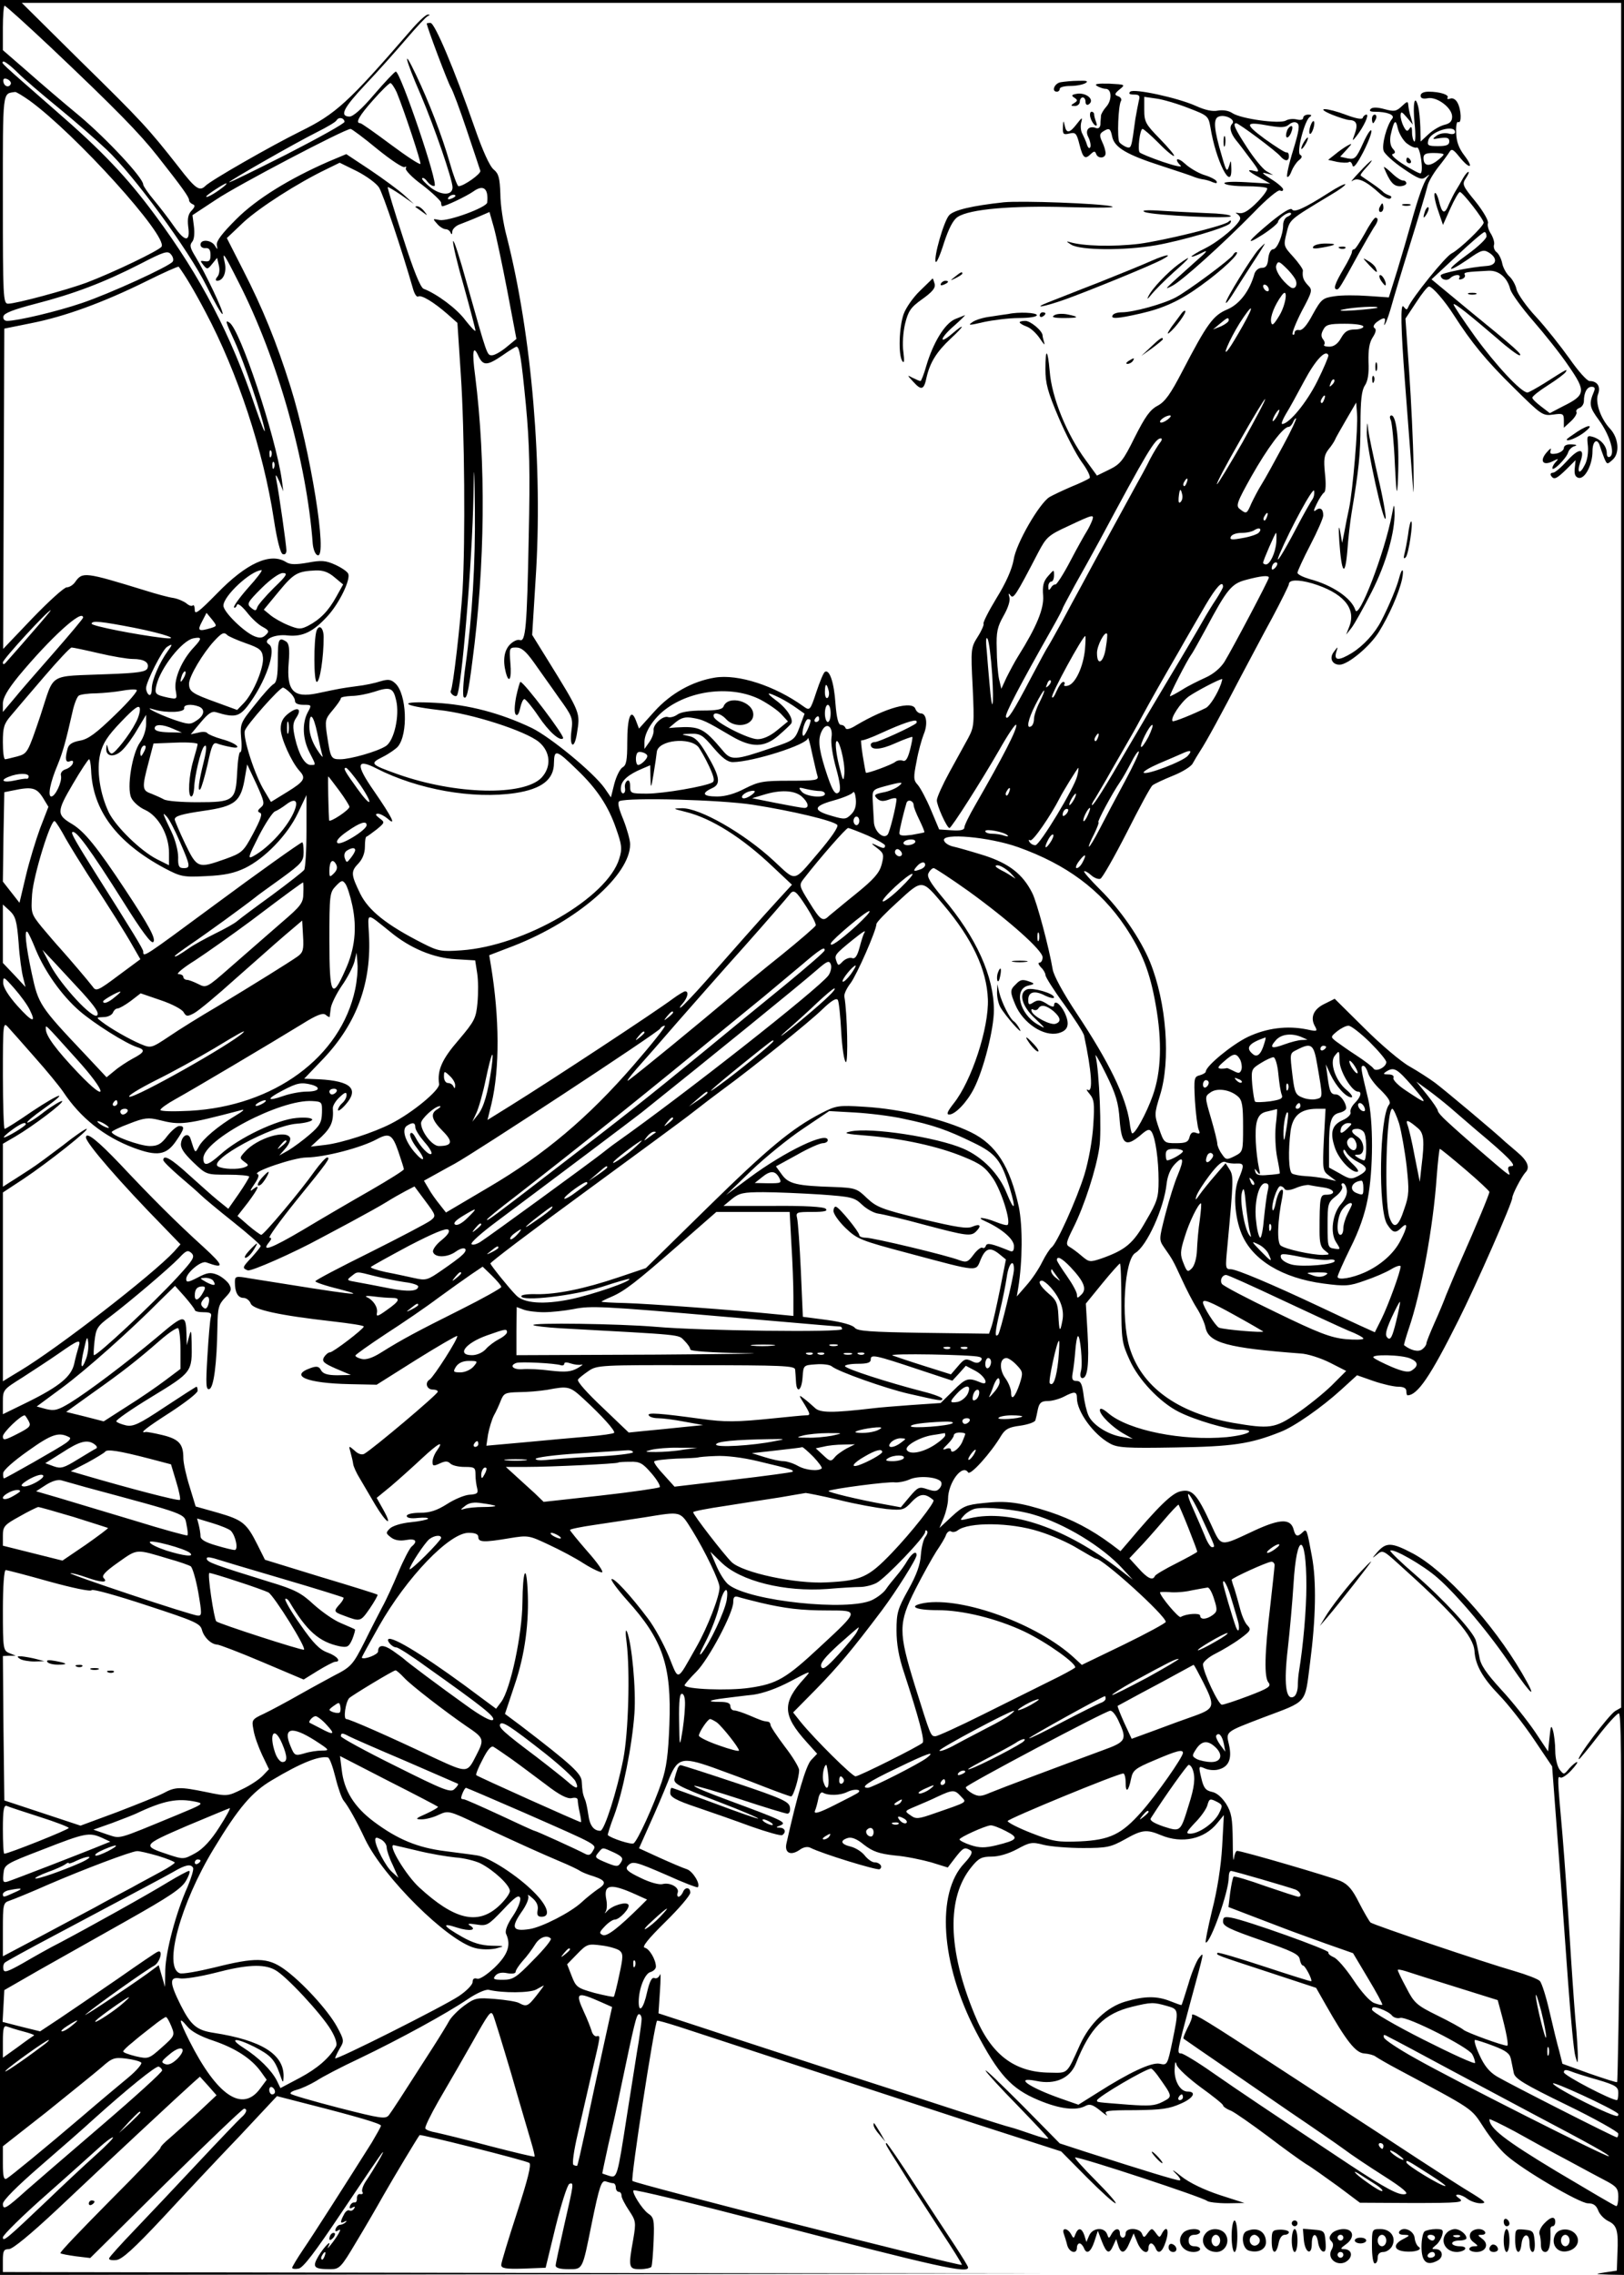 <?xml version="1.0" standalone="no"?>
<!DOCTYPE svg PUBLIC "-//W3C//DTD SVG 20010904//EN"
 "http://www.w3.org/TR/2001/REC-SVG-20010904/DTD/svg10.dtd">
<svg version="1.0" xmlns="http://www.w3.org/2000/svg"
 width="567pt" height="794pt" viewBox="0 0 567 794"
 preserveAspectRatio="xMidYMid meet">

<g transform="translate(0,794) scale(0.1,-0.1)"
fill="#000000" stroke="none">
<path d="M0 3970 l0 -3970 1833 2 1832 3 -1827 2 -1828 3 0 40 c0 34 3 40 21
40 13 0 75 51 168 138 180 170 437 409 473 441 l26 23 29 -32 29 -33 -65 -61
c-36 -33 -81 -73 -98 -88 -18 -15 -33 -30 -33 -35 0 -4 -80 -88 -177 -185 -97
-98 -175 -179 -172 -182 2 -3 27 -7 54 -11 l50 -6 264 261 c146 143 268 260
273 260 13 0 9 -15 -10 -31 -9 -8 -78 -80 -152 -159 -74 -79 -173 -184 -220
-233 -47 -49 -87 -93 -89 -99 -2 -5 9 -8 25 -6 20 2 61 39 163 148 74 80 194
208 267 284 l131 140 109 -28 c169 -43 254 -68 254 -75 0 -4 -15 -30 -32 -59
-87 -138 -205 -323 -240 -374 -21 -31 -38 -60 -38 -63 0 -4 10 -5 22 -3 16 2
57 56 154 201 73 109 135 201 140 205 9 8 -31 -60 -58 -100 -11 -16 -16 -33
-13 -38 4 -6 1 -9 -7 -8 -7 2 -12 -5 -12 -14 1 -10 -3 -16 -8 -15 -6 1 -13 -4
-16 -12 -3 -9 0 -11 8 -6 9 5 11 4 6 -4 -4 -6 -11 -9 -16 -6 -5 3 -14 -3 -19
-14 -14 -26 -14 -34 2 -25 7 4 9 3 4 -2 -5 -5 -14 -9 -19 -9 -6 0 -13 -6 -16
-14 -3 -9 0 -11 8 -6 9 6 10 3 2 -11 -13 -23 -47 -65 -36 -45 15 29 -14 0 -34
-33 -23 -39 -17 -46 42 -46 31 0 37 6 88 92 31 51 75 127 98 168 36 63 117
198 125 208 3 4 369 -88 383 -97 8 -5 -5 -57 -43 -174 -30 -92 -55 -174 -55
-182 0 -12 15 -15 78 -13 l77 3 35 144 c20 80 41 146 48 149 16 5 16 4 -18
-144 -16 -71 -30 -135 -30 -141 0 -9 16 -13 45 -13 50 0 48 -4 80 155 28 137
35 157 51 151 9 -3 20 -6 25 -6 5 0 9 -7 9 -15 0 -8 5 -15 10 -15 6 0 10 -6
10 -14 0 -7 12 -30 26 -51 24 -36 25 -41 15 -100 -18 -99 -16 -105 23 -105 19
0 37 4 40 8 3 5 6 45 8 90 3 75 1 83 -20 97 -21 16 -57 73 -50 80 4 4 191 -41
488 -118 573 -149 680 -173 680 -151 0 4 -20 36 -44 73 -24 36 -87 132 -140
213 -53 82 -98 148 -101 148 -6 0 -1 -9 38 -70 12 -19 33 -53 47 -75 14 -22
60 -93 103 -159 43 -65 77 -119 75 -121 -7 -5 -1140 283 -1150 293 -7 7 77
551 86 559 2 2 36 -8 77 -21 41 -13 225 -74 409 -134 184 -60 468 -153 630
-206 l295 -95 90 -91 c49 -49 94 -90 100 -90 5 0 -26 36 -70 80 -44 44 -76 80
-71 80 24 0 446 -139 461 -152 5 -4 36 -8 70 -8 l60 1 -87 28 c-54 18 -105 42
-135 66 -26 21 -35 26 -20 11 15 -14 22 -26 15 -26 -12 0 -117 32 -326 99
l-92 30 -131 133 c-73 73 -130 128 -128 121 2 -6 52 -61 112 -122 59 -61 107
-112 107 -115 0 -3 -26 4 -57 15 -32 11 -65 22 -74 24 -10 2 -86 26 -170 53
-85 28 -289 94 -454 147 -165 54 -369 120 -453 148 l-153 50 5 76 c3 42 3 68
0 59 -3 -9 -11 -15 -19 -12 -9 4 -17 -11 -26 -50 -12 -56 -29 -75 -29 -33 0
45 21 99 41 104 10 3 19 11 19 19 0 24 -23 63 -39 66 -11 2 11 30 72 90 48 47
87 93 87 102 0 20 -19 21 -26 1 -4 -8 -10 -15 -15 -15 -4 0 -6 6 -3 14 7 18
-26 37 -53 30 -12 -3 -45 6 -77 22 -44 21 -54 30 -45 41 17 19 25 17 138 -32
57 -26 105 -44 107 -42 11 10 -17 56 -38 63 -13 4 -55 22 -95 40 l-72 33 37
83 c21 46 49 112 63 147 33 86 47 91 158 52 47 -17 126 -46 176 -66 49 -19 93
-35 97 -35 8 0 28 66 28 92 0 9 -22 46 -50 82 -27 36 -50 70 -50 76 0 5 -4 11
-10 11 -17 2 -24 5 -64 22 -21 9 -45 17 -52 17 -8 0 -14 7 -14 15 0 11 -11 15
-37 15 -48 0 -40 6 17 13 25 3 70 9 100 12 35 5 83 22 130 47 72 38 74 39 49
11 -79 -86 -78 -129 8 -224 l36 -40 -21 -22 c-18 -19 -49 -124 -86 -290 -8
-34 14 -45 45 -24 13 10 28 13 38 8 41 -21 234 -80 242 -75 13 8 1 24 -18 24
-8 0 -24 11 -34 24 -11 14 -33 27 -49 31 -34 8 -39 21 -10 30 13 4 32 -3 57
-24 30 -23 52 -31 107 -37 38 -3 95 -15 127 -24 l58 -18 26 34 c28 36 33 38
53 26 9 -6 4 -18 -21 -45 -99 -104 -83 -349 39 -585 80 -153 124 -202 220
-242 74 -31 131 -38 164 -20 15 8 26 4 52 -17 18 -15 28 -21 21 -13 -10 13 3
15 100 15 93 1 120 5 160 23 44 19 56 42 23 42 -25 0 -46 36 -45 76 1 28 3 33
7 17 4 -12 42 -47 84 -78 43 -31 78 -59 78 -63 0 -4 12 -13 28 -19 15 -7 72
-47 127 -88 55 -42 116 -86 135 -98 19 -11 69 -47 112 -78 l76 -57 184 -1
c162 0 181 2 164 15 -14 10 -16 14 -5 14 8 0 23 -7 33 -15 11 -8 31 -15 45
-15 22 0 18 5 -27 33 -29 17 -113 71 -185 118 -73 48 -197 129 -277 181 -80
52 -222 145 -316 206 -172 112 -207 132 -202 116 1 -5 -6 -24 -16 -42 -9 -19
-16 -35 -14 -37 2 -2 26 -18 53 -37 28 -19 79 -54 115 -79 36 -25 128 -88 205
-141 77 -52 161 -110 187 -129 25 -19 88 -61 140 -94 66 -42 88 -61 74 -63
-22 -5 -67 19 -196 104 -280 186 -386 257 -475 319 -54 38 -104 68 -111 68
-16 0 -15 4 33 182 50 184 48 174 28 150 -8 -11 -25 -51 -36 -90 -12 -38 -22
-71 -24 -73 -1 -1 -18 5 -38 13 -47 19 -90 19 -158 -1 -65 -19 -124 -76 -158
-150 -48 -106 -41 -99 -106 -98 -124 1 -206 64 -262 202 -95 229 -98 410 -11
516 25 31 36 36 70 36 25 0 59 10 89 26 44 24 52 26 93 15 25 -6 86 -11 137
-11 84 0 97 3 146 30 60 34 76 36 126 15 74 -31 152 -14 197 42 l23 28 -6
-110 c-4 -69 -17 -152 -35 -222 -15 -62 -25 -113 -22 -113 17 0 80 178 80 227
0 13 3 23 8 23 9 0 200 -56 225 -65 17 -7 24 -25 10 -25 -5 0 -56 17 -115 37
-58 21 -109 36 -111 33 -3 -3 -8 -28 -12 -56 l-6 -50 73 -28 c40 -15 96 -37
123 -47 28 -11 93 -34 145 -53 l94 -33 53 -89 c29 -48 51 -89 49 -91 -2 -2
-15 1 -28 6 -15 5 -46 40 -73 81 -26 39 -57 75 -69 79 -11 5 -20 12 -18 17 3
8 -287 112 -340 121 -23 4 -28 2 -28 -14 0 -16 24 -27 133 -65 109 -38 133
-49 135 -67 2 -11 7 -21 11 -21 8 0 34 -51 29 -55 -2 -1 -75 22 -163 51 -88
29 -162 51 -164 48 -7 -7 -3 -8 174 -66 l170 -56 33 -58 c72 -127 105 -169
135 -171 16 -1 34 -6 40 -11 7 -5 41 -25 77 -44 269 -144 255 -134 300 -203
23 -36 58 -79 79 -97 55 -50 256 -168 285 -168 19 0 29 -7 36 -25 5 -14 21
-30 35 -37 30 -14 36 -33 32 -113 l-2 -60 -40 -6 c-39 -6 -39 -6 13 -8 l52 -1
0 3970 0 3970 -2835 0 -2835 0 0 -3970z m5660 985 l0 -2975 -21 -12 c-23 -15
-139 -168 -126 -168 2 0 32 36 66 80 34 44 67 80 73 80 8 0 10 -169 5 -642 -4
-353 -9 -643 -11 -645 -2 -2 -45 12 -97 30 l-94 34 -11 44 c-7 24 -22 86 -34
138 -12 52 -27 100 -34 107 -7 7 -46 22 -87 34 -105 30 -492 161 -504 170 -5
5 -23 36 -40 69 -23 46 -38 64 -65 76 -33 14 -343 105 -361 105 -4 0 -9 -12
-11 -27 -2 -16 -4 13 -4 63 -1 77 -4 97 -23 128 -15 23 -33 39 -50 42 -22 5
-29 14 -37 49 -10 42 -9 42 12 33 13 -6 34 -8 48 -4 36 9 48 37 37 86 -11 47
-15 44 118 95 159 60 146 45 165 192 20 154 23 285 6 373 -17 92 -18 96 -32
82 -17 -17 -25 -15 -31 8 -10 40 -45 40 -133 0 -129 -60 -118 -62 -157 22 -48
104 -65 122 -105 113 -30 -6 -79 -54 -185 -180 l-25 -29 -33 25 c-69 51 -136
86 -214 112 -105 34 -151 40 -231 31 -60 -6 -72 -11 -111 -47 l-43 -40 15 36
c8 20 15 49 15 65 0 57 50 124 70 93 7 -13 80 68 116 129 14 22 26 29 66 34
27 4 51 12 53 19 2 7 6 24 9 40 5 21 12 27 34 27 15 0 40 7 56 15 38 20 46 19
46 -5 0 -47 58 -127 115 -158 26 -15 58 -17 228 -14 199 3 262 12 367 54 48
18 145 86 212 147 l56 51 57 -20 c32 -11 71 -20 87 -20 18 0 28 -5 28 -15 0
-8 2 -15 4 -15 35 0 80 66 177 260 63 125 189 412 189 429 0 13 33 75 46 89
17 17 7 41 -29 71 -16 14 -34 29 -41 35 -31 30 -215 184 -246 207 -19 14 -59
40 -89 57 -29 16 -100 76 -157 133 l-104 103 -34 -17 c-39 -18 -52 -47 -36
-77 11 -20 10 -21 -27 -13 -69 14 -140 5 -206 -26 -56 -27 -147 -102 -147
-121 0 -4 -10 -10 -21 -13 -20 -5 -21 -10 -17 -89 3 -46 9 -91 13 -101 6 -13
4 -16 -9 -11 -12 5 -19 0 -23 -15 -4 -17 -13 -21 -47 -21 -41 0 -42 1 -59 50
-17 49 -17 52 3 117 38 121 23 323 -35 466 -33 80 -102 181 -174 252 -33 33
-58 61 -56 64 3 2 14 -4 25 -14 10 -9 25 -15 32 -12 7 3 48 75 92 161 43 85
83 160 90 165 6 5 38 20 70 33 33 13 64 32 70 43 6 11 18 31 27 45 20 30 75
131 142 260 28 52 76 144 109 204 32 60 58 113 58 117 0 16 32 17 81 3 106
-32 154 -85 131 -148 l-12 -31 19 24 c10 13 42 70 70 125 51 100 82 211 80
279 -1 30 -2 30 -9 -8 -25 -133 -117 -372 -128 -334 -13 41 -80 87 -160 108
-23 7 -42 16 -42 22 0 5 20 49 45 97 25 48 45 94 45 103 0 23 -11 30 -26 18
-9 -7 -8 0 3 22 9 19 21 37 26 40 6 4 7 31 3 66 -5 50 -3 64 12 84 11 13 21
29 23 34 2 6 20 37 39 70 l35 60 3 -40 c4 -45 -15 -269 -28 -330 -5 -22 -12
-58 -16 -80 l-8 -40 -7 40 c-5 26 -6 14 -3 -34 8 -113 20 -128 28 -35 3 43 10
104 15 134 25 150 31 204 31 308 0 84 4 119 15 136 11 16 15 43 13 83 -1 43 3
68 15 86 11 17 13 28 6 32 -6 4 -3 12 8 21 25 18 33 17 27 -3 -3 -11 -1 -10 5
2 5 11 14 38 20 60 6 22 35 119 65 215 30 96 57 187 60 201 3 14 20 43 37 65
17 21 35 46 40 54 7 12 13 9 34 -17 36 -45 53 -42 18 4 -20 26 -28 49 -29 80
-1 23 2 40 7 37 13 -7 11 43 -2 67 -6 12 -17 18 -25 15 -8 -3 -13 -2 -10 3 7
10 -27 21 -66 21 -17 0 -28 -5 -28 -14 0 -9 8 -12 24 -9 32 7 86 -33 86 -64 0
-16 -7 -24 -28 -29 -15 -4 -39 -18 -54 -32 l-28 -26 -1 50 c-1 27 -4 60 -8 74
-12 44 -19 7 -12 -62 4 -37 3 -64 -1 -62 -4 3 -8 17 -8 32 0 19 -3 23 -9 13
-7 -11 -11 -10 -20 7 -6 11 -11 29 -11 39 1 15 4 14 22 -7 l21 -25 -7 25 c-5
14 -8 33 -9 42 -1 16 -4 15 -23 -3 -19 -18 -27 -19 -60 -10 -25 7 -42 7 -48 1
-7 -7 -2 -10 14 -10 43 0 71 -11 61 -24 -19 -22 -38 -93 -30 -113 4 -11 35
-39 69 -62 53 -36 64 -40 78 -29 15 11 15 11 5 -2 -13 -17 -32 -71 -58 -165
-9 -33 -30 -104 -46 -157 l-30 -96 -73 5 c-40 3 -93 3 -117 -1 -41 -6 -46 -10
-76 -64 -20 -38 -36 -56 -47 -54 -9 2 -16 -3 -16 -9 0 -7 -3 -9 -7 -6 -3 4 11
40 32 81 37 69 38 74 22 90 -16 17 -21 29 -18 52 0 5 -15 27 -34 48 -34 37
-34 39 -23 83 12 48 7 44 153 132 31 18 54 35 52 38 -3 2 -29 -11 -58 -30 -86
-55 -121 -70 -128 -58 -5 7 -32 -10 -73 -43 -83 -69 -95 -87 -28 -44 28 18 51
38 52 43 1 13 38 39 45 31 3 -3 -2 -8 -11 -12 -9 -3 -16 -16 -16 -29 0 -35
-21 -85 -35 -85 -8 0 -15 -14 -17 -32 -2 -25 -8 -33 -23 -33 -11 0 -21 -9 -25
-20 -16 -59 -52 -107 -95 -125 -50 -21 -71 -51 -157 -216 -41 -79 -60 -106
-86 -120 -27 -14 -44 -39 -80 -110 -40 -81 -50 -94 -89 -113 l-43 -21 -40 55
c-66 90 -118 218 -125 309 -7 79 -15 84 -15 8 0 -50 8 -80 46 -169 25 -59 62
-130 81 -156 20 -27 32 -52 27 -56 -5 -4 -34 -18 -64 -30 -30 -13 -64 -29 -76
-36 -36 -23 -117 -163 -125 -219 -6 -33 -26 -79 -60 -134 -28 -46 -48 -86 -45
-89 2 -3 -6 -23 -20 -45 -24 -38 -25 -42 -18 -176 6 -129 5 -139 -15 -177 -12
-22 -42 -76 -66 -120 -24 -44 -44 -88 -44 -98 -1 -17 35 -97 44 -97 7 0 112
165 173 271 31 55 58 95 60 89 5 -13 -47 -113 -143 -280 -21 -36 -38 -71 -38
-78 0 -9 -14 -12 -44 -10 l-44 3 -29 69 c-16 38 -37 77 -46 87 -15 16 -15 26
-4 81 6 35 18 77 25 95 15 35 10 73 -10 73 -7 0 -16 7 -19 16 -11 29 -103 4
-206 -57 -22 -14 -36 -17 -38 -10 -2 6 -9 11 -16 11 -9 0 -15 24 -19 74 -5 75
-21 121 -37 111 -5 -3 -18 -35 -30 -71 -21 -64 -23 -65 -44 -50 -101 73 -229
114 -310 101 -79 -13 -154 -55 -211 -118 l-54 -60 -11 29 c-17 44 -30 12 -30
-78 0 -60 -3 -79 -16 -86 -9 -5 -22 -31 -29 -57 l-12 -48 -22 32 c-39 55 -189
178 -254 210 -109 52 -222 82 -337 88 -132 7 -124 -9 11 -25 115 -12 304 -73
351 -112 40 -34 44 -86 9 -124 -62 -65 -300 -60 -503 12 -95 34 -98 37 -52 60
22 11 46 28 53 36 37 44 31 185 -9 221 -15 14 -25 15 -52 7 -18 -6 -55 -14
-83 -17 -52 -7 -58 -8 -138 -25 -83 -17 -107 9 -99 107 4 49 1 67 -9 74 -26
16 -29 9 -29 -66 0 -54 -4 -76 -14 -82 -8 -4 -38 -37 -66 -73 -50 -62 -52 -66
-48 -117 3 -28 1 -50 -3 -48 -4 3 -9 -29 -11 -71 -5 -99 -11 -104 -140 -104
-54 0 -106 4 -116 10 -9 5 -29 14 -44 20 -32 11 -33 20 -9 110 l17 65 77 3
c42 2 77 -1 77 -5 0 -4 -7 -30 -15 -57 -16 -54 -20 -126 -7 -126 5 0 9 14 10
31 1 39 23 131 34 143 11 13 10 -10 -1 -54 -16 -64 -22 -105 -12 -95 5 6 16
45 26 88 14 66 19 77 33 72 10 -4 30 -9 46 -12 46 -10 23 13 -29 27 -25 7 -48
17 -51 21 -3 5 -17 6 -31 2 l-27 -6 35 42 c26 31 39 40 54 35 62 -19 79 -16
108 20 63 81 105 199 76 217 -25 15 19 37 66 31 52 -5 89 13 139 68 41 45 80
126 72 147 -3 8 -24 22 -46 32 -33 15 -49 16 -96 7 -41 -7 -61 -7 -75 2 -55
35 -139 -4 -241 -109 -64 -65 -78 -76 -78 -58 0 12 -3 19 -7 16 -3 -4 -13 -1
-22 7 -9 7 -29 16 -46 19 -16 2 -60 14 -98 26 -212 65 -219 66 -245 29 -7 -10
-20 -18 -29 -18 -9 0 -62 -48 -119 -107 l-103 -108 2 559 2 559 94 19 c117 23
251 72 399 145 62 31 114 54 116 52 22 -30 53 -81 94 -159 111 -209 202 -484
238 -722 11 -72 23 -119 31 -122 8 -3 13 2 13 13 0 16 -25 194 -36 251 -3 17
0 14 11 -10 l14 -35 -5 40 c-23 157 -146 526 -183 549 -15 10 -15 6 18 -65 33
-72 95 -256 105 -309 3 -19 -11 17 -33 80 -84 250 -190 454 -348 667 -98 133
-186 226 -350 368 -199 174 -188 164 -182 170 3 3 26 -14 50 -38 24 -24 89
-79 144 -124 55 -45 130 -110 167 -145 95 -89 286 -350 349 -476 28 -57 53
-101 56 -98 6 5 -61 145 -94 199 -19 31 -22 41 -12 53 7 8 9 30 6 54 l-5 39
82 54 c72 49 450 247 470 247 4 0 46 -31 93 -70 47 -38 90 -67 96 -63 5 3 7 1
4 -4 -4 -6 22 -33 58 -59 35 -27 64 -55 65 -61 0 -7 2 -13 4 -13 11 0 85 35
109 52 35 25 53 10 48 -39 -2 -17 -135 -66 -166 -61 -25 5 -25 5 -9 -13 9 -11
23 -19 30 -19 7 0 15 -6 17 -12 4 -8 6 -7 6 4 1 9 13 21 29 26 15 6 44 17 64
26 l37 16 15 -53 c8 -28 29 -128 47 -221 l32 -169 -34 -28 c-19 -16 -42 -29
-51 -29 -18 0 -16 -5 -89 254 -24 87 -45 152 -47 144 -2 -8 15 -80 38 -159 22
-79 40 -148 40 -153 0 -5 -16 12 -35 36 -30 41 -101 93 -146 110 -11 4 -36 66
-72 179 -31 95 -55 174 -53 176 1 1 22 -11 47 -28 l44 -31 -35 32 c-19 17 -72
56 -118 87 l-83 55 -62 -26 c-137 -60 -251 -130 -322 -201 -49 -49 -70 -76
-68 -90 3 -18 3 -18 -7 -2 -13 20 -50 23 -50 3 0 -8 8 -13 18 -12 12 1 17 -6
17 -24 0 -19 -4 -24 -19 -22 -18 3 -18 2 -6 -13 13 -16 15 -16 31 4 l17 21 6
-26 c4 -15 2 -32 -5 -40 -7 -8 -7 -14 -1 -14 21 0 34 29 27 62 -10 44 -5 38
48 -67 136 -266 238 -627 259 -914 2 -19 9 -37 17 -39 36 -12 -25 366 -95 589
-49 156 -97 273 -165 406 l-57 112 59 56 c57 52 188 136 290 185 l45 22 61
-30 c33 -17 67 -42 76 -56 14 -21 80 -218 119 -354 5 -18 13 -30 18 -27 11 7
55 -20 102 -61 l35 -31 12 -182 c13 -194 16 -579 6 -751 -7 -112 -33 -339 -41
-351 -5 -8 15 -24 21 -17 16 16 54 467 58 698 2 119 3 113 5 -46 2 -187 -9
-377 -33 -549 -8 -56 -10 -104 -6 -108 10 -10 16 13 30 123 45 337 48 697 10
998 -12 88 -7 111 12 68 16 -33 30 -33 84 4 24 17 46 30 48 30 11 0 17 -38 33
-202 13 -137 15 -234 10 -463 -6 -317 -11 -366 -31 -359 -8 3 -23 -4 -34 -15
-21 -21 -26 -56 -15 -98 11 -42 21 -23 16 32 -4 53 -4 55 20 55 19 0 34 -13
62 -52 20 -29 60 -84 87 -123 48 -66 50 -72 44 -117 -7 -56 10 -65 19 -10 12
77 16 68 -107 267 l-49 79 12 193 c26 391 -13 853 -101 1198 -12 44 -22 111
-22 148 -2 56 -6 71 -23 85 -14 11 -39 66 -67 147 -71 204 -139 365 -154 365
-7 0 -13 -1 -13 -2 0 -11 74 -207 84 -223 7 -11 32 -78 56 -150 24 -71 45
-135 47 -141 4 -10 -58 -54 -76 -54 -4 0 -18 37 -31 83 -27 94 -73 213 -118
307 -48 101 -38 55 17 -71 48 -113 111 -296 111 -323 0 -29 -39 -29 -76 -1
-19 15 -33 30 -30 33 4 3 12 -3 19 -13 8 -10 19 -16 24 -14 15 5 -119 399
-135 399 -4 0 -38 -36 -75 -79 -45 -53 -75 -79 -88 -78 -34 2 -20 30 57 112
42 44 105 115 141 157 36 42 70 79 77 82 8 3 8 5 0 5 -7 1 -36 -27 -65 -61
-213 -246 -257 -286 -379 -346 -105 -52 -313 -171 -333 -191 -20 -20 -34 -11
-94 67 -105 134 -131 162 -342 369 l-205 203 2792 0 2792 0 0 -2975z m-5481
2818 c225 -213 309 -299 371 -378 86 -109 110 -143 110 -153 0 -6 6 -12 13
-15 9 -3 8 -9 -4 -22 -12 -12 -15 -28 -12 -55 8 -55 -10 -56 -48 -2 -18 26
-50 68 -71 93 -21 25 -38 50 -38 55 0 23 -126 158 -222 239 -57 47 -140 118
-185 158 l-83 72 0 78 c0 42 3 77 6 77 4 0 77 -66 163 -147z m-141 -125 c-5
-15 -23 -11 -26 6 -2 11 2 14 13 10 9 -4 14 -11 13 -16z m1347 -30 c27 -66 85
-242 83 -250 -2 -4 -48 26 -103 67 -55 41 -103 75 -107 75 -19 0 -4 26 45 81
28 32 56 59 60 59 4 0 14 -15 22 -32z m-1282 -29 c160 -116 484 -474 461 -510
-8 -13 -168 -90 -263 -126 -68 -25 -244 -73 -273 -73 -17 0 -18 24 -18 364 0
389 -2 368 43 375 4 0 26 -13 50 -30z m1100 -74 c0 -6 -90 -56 -201 -113 -111
-56 -202 -101 -202 -98 0 5 231 137 307 175 34 17 65 35 68 41 8 13 26 9 28
-5z m3708 -75 c13 -10 29 -18 36 -15 11 4 24 -83 13 -90 -3 -2 -29 12 -58 30
-29 18 -47 35 -40 37 11 4 11 8 0 20 -8 10 -10 27 -7 45 12 54 18 59 25 26 4
-18 18 -42 31 -53z m169 39 c0 -7 -9 -9 -23 -5 -13 3 -32 0 -42 -8 -16 -12
-15 -13 13 -8 25 3 32 1 32 -12 0 -12 -10 -16 -39 -16 -35 0 -39 2 -34 21 8
31 93 56 93 28z m-40 -78 c0 -4 -12 -14 -25 -24 -28 -20 -45 -15 -45 12 0 13
8 17 35 17 19 0 35 -2 35 -5z m-4265 -117 c-26 -20 -55 -36 -55 -30 0 5 63 46
70 46 3 -1 -4 -8 -15 -16z m815 -28 c0 -2 -7 -7 -16 -10 -8 -3 -12 -2 -9 4 6
10 25 14 25 6z m-987 -229 c-10 -16 -222 -113 -318 -145 -85 -29 -224 -62
-260 -62 -10 0 -15 7 -13 16 2 11 36 24 113 44 132 34 238 74 365 139 83 43
96 47 107 33 7 -8 10 -19 6 -25z m3919 -61 c11 -20 -1 -40 -17 -28 -30 22 -55
60 -49 76 6 15 9 15 31 -6 14 -13 29 -31 35 -42z m-92 -37 c0 -6 -4 -7 -10 -4
-5 3 -10 11 -10 16 0 6 5 7 10 4 6 -3 10 -11 10 -16z m37 -90 c-20 -33 -26
-38 -29 -23 -4 18 12 59 37 93 23 32 16 -30 -8 -70z m-128 -36 c-18 -32 -39
-67 -47 -78 -31 -43 0 29 36 87 47 73 54 67 11 -9z m470 63 c-2 -2 -38 -6 -79
-9 -46 -3 -62 -2 -40 3 36 8 126 13 119 6z m-519 -44 c0 -5 -12 -14 -27 -21
l-28 -11 24 20 c26 22 31 24 31 12z m470 -22 c0 -5 -14 -10 -30 -10 -24 0 -35
-7 -48 -30 -11 -20 -25 -30 -41 -30 -13 0 -21 3 -18 7 4 3 2 12 -4 19 -7 9 -7
19 1 33 9 18 20 21 75 21 37 0 65 -4 65 -10z m-161 -191 c-37 -74 -97 -147
-122 -149 -5 0 1 15 12 34 12 19 41 72 65 117 39 73 75 111 84 89 1 -4 -16
-45 -39 -91z m52 -12 c-10 -9 -11 -8 -5 6 3 10 9 15 12 12 3 -3 0 -11 -7 -18z
m-28 -52 c-3 -9 -8 -14 -10 -11 -3 3 -2 9 2 15 9 16 15 13 8 -4z m-285 -149
c-46 -80 -86 -146 -89 -146 -4 0 32 68 79 150 47 83 87 149 89 147 2 -3 -34
-70 -79 -151z m122 94 c-6 -11 -13 -20 -16 -20 -2 0 0 9 6 20 6 11 13 20 16
20 2 0 0 -9 -6 -20z m-384 -15 c-11 -8 -22 -12 -25 -9 -6 6 19 24 34 24 6 -1
1 -7 -9 -15z m403 -92 c-29 -54 -62 -114 -74 -133 -12 -19 -28 -50 -36 -67
-16 -37 -17 -38 -40 -20 -15 11 -11 23 40 114 56 99 111 173 130 173 5 0 11 7
15 15 3 8 8 15 11 15 3 0 -17 -44 -46 -97z m-429 12 c-7 -9 -23 -35 -35 -58
-11 -23 -35 -67 -52 -97 -46 -84 -146 -267 -185 -340 -20 -36 -52 -96 -73
-135 -21 -38 -41 -74 -45 -80 -4 -5 -31 -55 -60 -110 -64 -122 -83 -151 -88
-137 -3 11 46 105 162 310 20 35 36 66 36 68 0 3 20 39 43 82 24 42 63 113 87
157 165 308 193 355 213 355 5 0 4 -7 -3 -15z m-3103 -47 c-3 -8 -6 -5 -6 6
-1 11 2 17 5 13 3 -3 4 -12 1 -19z m10 -40 c-3 -8 -6 -5 -6 6 -1 11 2 17 5 13
3 -3 4 -12 1 -19z m3186 -53 c-3 -9 -8 -14 -10 -11 -3 3 -2 9 2 15 9 16 15 13
8 -4z m439 -58 c-5 -7 -31 -52 -57 -102 -44 -84 -77 -137 -58 -90 39 92 118
237 121 222 2 -10 -1 -23 -6 -30z m-460 -9 c-6 -6 -8 -1 -7 14 3 32 7 36 12
14 3 -10 1 -22 -5 -28z m301 -53 c-3 -9 -8 -14 -10 -11 -3 3 -2 9 2 15 9 16
15 13 8 -4z m-610 -12 c-4 -10 -12 -27 -19 -38 -7 -11 -33 -57 -57 -103 -24
-46 -48 -83 -52 -82 -4 1 -12 -4 -16 -12 -7 -10 -9 -9 -9 5 0 9 5 17 10 17 6
0 10 10 10 22 0 21 0 21 -21 -3 -16 -18 -20 -34 -17 -69 3 -45 -23 -108 -87
-210 -12 -19 -30 -53 -41 -75 l-18 -39 -8 34 c-4 19 -8 67 -8 105 -2 59 2 77
24 116 16 28 24 54 20 65 -4 14 -3 15 4 6 10 -14 18 -2 97 150 28 53 35 60
105 92 87 41 91 42 83 19z m581 -43 c-5 -5 -31 -14 -56 -18 -37 -7 -45 -6 -41
4 3 8 19 14 37 14 17 0 38 4 46 10 17 11 28 4 14 -10z m62 -33 c-3 -37 -22
-77 -36 -77 -6 0 -10 3 -10 6 0 8 42 104 45 104 2 0 2 -15 1 -33z m-4 -89 c-7
-7 -12 -8 -12 -2 0 14 12 26 19 19 2 -3 -1 -11 -7 -17z m-3586 -70 c-30 -34
-52 -65 -49 -68 3 -3 8 1 10 8 3 8 16 -2 35 -25 16 -21 41 -44 55 -51 22 -12
24 -16 11 -28 -11 -11 -21 -12 -39 -5 -36 14 -109 85 -109 107 0 34 95 122
133 124 5 0 -16 -28 -47 -62z m302 37 l30 -25 -24 -43 c-27 -49 -56 -79 -98
-101 -26 -13 -33 -13 -70 2 -22 9 -50 25 -62 35 l-23 19 52 63 c53 64 65 71
129 74 26 1 45 -6 66 -24z m-212 -37 c-29 -29 -56 -60 -58 -68 -4 -13 -7 -13
-22 -1 -15 13 -12 19 36 67 32 32 62 53 75 54 19 0 15 -8 -31 -52z m3474 36
c0 -8 -128 -250 -155 -294 -14 -22 -39 -43 -66 -55 -24 -11 -61 -29 -81 -42
-21 -13 -40 -23 -43 -23 -5 0 60 126 74 145 5 6 27 46 51 90 74 139 90 158
140 171 52 14 80 17 80 8z m-160 -32 c0 -4 -11 -23 -23 -42 -13 -19 -35 -55
-49 -80 -14 -25 -65 -112 -115 -195 -49 -82 -116 -195 -148 -250 -77 -133
-116 -195 -122 -195 -3 0 2 11 11 24 8 14 25 42 37 63 12 21 38 67 59 103 21
36 49 85 62 110 38 70 76 137 133 235 28 50 71 123 94 163 37 63 61 89 61 64z
m-4166 -169 c-42 -49 -81 -92 -85 -97 -6 -6 -9 -5 -9 2 0 11 157 182 167 182
2 0 -31 -39 -73 -87z m633 25 c-44 -13 -49 -10 -32 22 l16 31 19 -23 c18 -23
18 -23 -3 -30z m-447 36 c0 -3 -46 -58 -102 -122 -57 -65 -120 -137 -140 -162
l-38 -45 0 29 c0 20 16 48 54 95 111 134 226 239 226 205z m178 -35 c111 -22
170 -44 97 -35 -85 10 -245 41 -245 49 0 12 34 8 148 -14z m326 -26 c4 -4 33
-17 64 -28 49 -17 57 -24 60 -49 4 -35 -32 -122 -65 -158 l-25 -26 -71 26
c-86 31 -97 38 -97 66 0 25 49 107 88 149 27 29 34 32 46 20z m3067 -42 c-7
-53 -31 -69 -31 -20 0 26 27 77 35 67 2 -2 0 -23 -4 -47z m-3183 1 c-43 -45
-71 -111 -65 -149 6 -34 6 -34 -26 -28 -45 10 -48 13 -41 43 14 60 89 156 129
164 30 6 31 0 3 -30z m2786 -96 c7 -117 0 -144 -9 -35 -3 35 -8 89 -10 119 -4
35 -2 50 3 40 5 -8 12 -64 16 -124z m324 87 c-6 -60 -33 -119 -59 -126 -10 -3
-17 -1 -13 4 3 5 1 9 -4 9 -5 0 -15 -14 -23 -32 -7 -17 -14 -27 -16 -21 -4 10
107 213 116 213 2 0 1 -21 -1 -47z m-3202 -5 c-29 -40 -56 -102 -56 -131 0
-16 -4 -26 -10 -22 -5 3 -10 14 -10 23 0 22 57 134 73 144 20 13 20 9 3 -14z
m-241 -8 c47 -11 100 -20 118 -20 40 0 59 -12 52 -32 -5 -13 -31 -17 -138 -21
-214 -9 -185 9 -236 -145 -44 -130 -45 -132 -80 -142 -20 -5 -39 -10 -43 -10
-5 0 -8 27 -8 60 0 51 4 64 28 92 15 18 67 79 116 136 48 56 91 102 96 102 5
0 48 -9 95 -20z m296 -87 c-12 -20 -14 -14 -5 12 4 9 9 14 11 11 3 -2 0 -13
-6 -23z m3020 -26 c-10 -9 -11 -8 -5 6 3 10 9 15 12 12 3 -3 0 -11 -7 -18z
m602 6 c-13 -36 -39 -77 -53 -84 -42 -21 -113 -50 -116 -46 -9 9 27 64 56 86
24 17 105 60 117 61 1 0 -1 -8 -4 -17z m-1370 -23 c3 -11 1 -23 -4 -26 -5 -3
-9 6 -9 20 0 31 6 34 13 6z m-2491 -85 c-67 -65 -94 -85 -123 -90 -27 -5 -39
-13 -43 -28 -10 -36 -7 -50 8 -44 10 4 13 1 10 -8 -3 -8 -15 -17 -25 -20 -12
-4 -19 -13 -16 -23 4 -21 -20 -72 -34 -72 -13 0 -4 49 22 110 18 44 29 83 52
185 6 28 16 53 22 57 5 4 33 8 60 8 28 1 68 5 90 9 22 4 45 6 52 3 6 -2 -27
-41 -75 -87z m610 78 c10 -9 18 -22 18 -30 0 -8 11 -13 29 -13 29 0 30 0 15
-27 -20 -39 -17 -92 6 -138 24 -47 24 -45 5 -45 -21 0 -42 37 -55 94 -9 40 -8
53 5 72 20 31 4 39 -29 13 -19 -15 -26 -30 -26 -53 0 -32 37 -115 66 -147 23
-25 17 -36 -43 -73 l-57 -35 -22 37 c-34 54 -77 188 -69 212 6 20 121 150 133
150 3 0 14 -7 24 -17z m371 -27 c13 -53 -7 -142 -36 -160 -29 -19 -124 -46
-159 -46 -32 0 -34 3 -46 82 -8 54 -7 58 20 90 15 18 28 36 28 41 0 4 17 7 38
8 20 0 55 7 77 14 57 19 68 15 78 -29z m1272 2 c28 -15 60 -37 73 -51 l23 -25
-38 -31 c-24 -20 -49 -31 -68 -31 -32 0 -146 58 -153 78 -6 19 23 14 43 -8 31
-34 95 -24 95 16 0 46 -88 70 -104 28 -4 -10 -24 -14 -74 -14 -42 0 -75 -5
-87 -14 -11 -8 -25 -11 -32 -9 -18 7 -54 -26 -51 -46 1 -9 -5 -27 -15 -41
l-17 -24 0 24 c0 34 31 82 73 114 91 69 234 84 332 34z m975 -8 c-11 -21 -20
-48 -20 -59 0 -11 -4 -23 -10 -26 -18 -11 -11 24 15 75 14 28 28 50 30 50 3 0
-4 -18 -15 -40z m-907 14 c18 -9 44 -25 59 -36 l27 -19 -17 -46 c-17 -45 -19
-47 -97 -73 -131 -45 -143 -45 -173 -8 -65 77 -79 84 -162 79 l-25 -2 25 21
c19 15 33 19 60 14 34 -6 42 -9 135 -64 69 -40 113 -40 162 2 21 18 41 37 45
42 10 15 -14 53 -52 81 -39 29 -34 32 13 9z m-2249 -86 c-21 -42 -73 -108 -84
-108 -5 0 -11 8 -13 18 -4 16 -5 16 -6 -1 -2 -28 28 -32 55 -6 14 13 38 46 54
74 l30 50 0 -33 c0 -19 -9 -47 -21 -63 -28 -39 -47 -159 -31 -193 6 -14 28
-34 49 -43 47 -22 83 -88 83 -150 l0 -43 -42 21 c-57 29 -143 113 -168 163
-31 65 -44 149 -30 205 9 37 25 62 73 112 45 47 62 60 65 47 2 -9 -4 -32 -14
-50z m220 56 c23 -9 20 -31 -8 -49 -22 -15 -28 -14 -79 3 -59 21 -114 50 -67
35 41 -12 105 -10 103 5 -3 13 25 16 51 6z m2206 -24 c0 -16 -4 -30 -10 -30
-5 0 -10 14 -10 30 0 17 5 30 10 30 6 0 10 -13 10 -30z m-1792 -70 c7 -34 15
-69 18 -78 3 -9 -6 1 -20 23 -16 25 -26 54 -26 78 0 56 14 44 28 -23z m1752
50 c0 -5 -5 -10 -11 -10 -5 0 -7 5 -4 10 3 6 8 10 11 10 2 0 4 -4 4 -10z
m-1853 -47 c-3 -10 -5 -2 -5 17 0 19 2 27 5 18 2 -10 2 -26 0 -35z m1823 43
c0 -14 -21 -58 -26 -54 -8 8 7 58 17 58 5 0 9 -2 9 -4z m369 -10 c-13 -12
-131 -66 -144 -66 -8 0 -15 -4 -15 -9 0 -20 33 -19 86 5 31 14 58 23 59 22 2
-2 -2 -22 -8 -46 -8 -30 -15 -41 -25 -37 -8 3 -20 1 -26 -4 -12 -10 -99 -42
-103 -38 -1 2 -6 29 -11 60 -5 32 -7 55 -5 53 3 -2 35 9 71 26 72 33 115 47
121 42 2 -2 2 -6 0 -8z m-2594 -20 l30 -13 -47 1 c-31 1 -48 5 -48 14 0 15 27
15 65 -2z m2298 -30 c-3 -19 4 -64 16 -107 14 -50 17 -77 10 -84 -13 -13 -24
5 -49 84 -22 71 -25 103 -10 131 16 31 39 14 33 -24z m1107 3 c-12 -23 -24
-39 -26 -36 -6 6 29 76 39 77 4 0 -2 -18 -13 -41z m-1519 -39 c31 -36 49 -50
68 -50 70 1 260 61 262 84 0 6 7 -17 14 -52 8 -35 16 -71 19 -80 5 -15 -5 -17
-97 -17 -93 0 -108 -3 -156 -27 -34 -18 -68 -28 -97 -28 -50 0 -57 11 -18 29
32 14 28 40 -20 121 -24 41 -39 57 -61 61 -29 6 -29 7 7 8 33 1 42 -5 79 -49z
m1342 35 c-3 -9 -8 -14 -10 -11 -3 3 -2 9 2 15 9 16 15 13 8 -4z m-1394 -33
c7 -10 24 -39 37 -67 17 -37 20 -51 11 -56 -25 -14 -172 -39 -228 -39 -57 0
-59 1 -59 26 0 15 -4 23 -10 19 -6 -4 -10 -15 -8 -25 2 -11 -1 -19 -7 -19 -5
0 -9 10 -7 22 2 23 26 44 74 64 l28 12 1 -42 c1 -42 2 -41 11 13 5 30 10 64
11 75 4 42 115 54 146 17z m509 -92 c-3 -31 -5 -28 -19 30 -9 36 -13 72 -10
80 8 22 32 -69 29 -110z m-2447 73 c-8 -15 -10 -15 -11 -2 0 17 10 32 18 25 2
-3 -1 -13 -7 -23z m1514 -60 c68 -65 109 -126 136 -205 20 -57 22 -70 11 -105
-41 -136 -332 -305 -552 -320 -70 -5 -80 -3 -135 25 -126 64 -188 114 -217
172 -33 68 -34 78 -6 107 14 15 22 36 22 58 0 19 2 35 6 35 3 1 18 12 35 25
29 24 29 25 10 39 -14 11 -16 15 -6 16 8 0 23 -8 34 -17 32 -29 17 3 -48 97
-64 92 -61 114 9 78 145 -74 337 -108 485 -86 92 14 135 47 135 105 1 49 8 47
81 -24z m245 48 c0 -10 -22 -31 -32 -31 -9 0 -11 34 -2 43 7 7 34 -2 34 -12z
m1668 -87 c-30 -55 -69 -129 -88 -166 -19 -37 -36 -65 -38 -63 -2 2 6 21 18
44 11 23 18 41 15 41 -6 0 48 101 75 140 10 14 27 45 39 68 12 24 24 42 27 39
3 -2 -19 -49 -48 -103z m219 88 c-18 -20 -144 -68 -154 -59 -3 4 21 18 53 32
33 14 68 29 79 34 32 15 39 12 22 -7z m-3829 -49 c5 -141 89 -253 256 -343 57
-30 65 -32 145 -28 65 3 98 10 136 28 70 34 149 116 185 192 l30 63 0 -125 c0
-69 -4 -130 -8 -136 -4 -6 -54 -45 -112 -88 -58 -42 -113 -83 -122 -91 -9 -8
-45 -28 -78 -44 -34 -17 -74 -39 -88 -49 -36 -25 -52 -34 -52 -29 0 2 26 21
58 43 52 35 184 131 222 161 8 7 50 37 93 68 70 51 77 59 77 91 0 19 -2 34 -5
34 -5 0 -157 -108 -308 -220 -248 -183 -247 -183 -247 -161 0 8 -36 67 -167
274 -66 105 -85 138 -81 142 11 12 62 -58 180 -245 62 -99 96 -145 103 -138
11 10 -16 59 -96 180 -101 153 -144 205 -186 231 -56 33 -56 43 1 140 28 48
54 87 57 87 3 0 6 -17 7 -37z m593 -131 c-12 -10 -13 -15 -3 -19 9 -3 2 -23
-24 -72 -34 -64 -39 -68 -97 -89 -96 -34 -99 -33 -141 54 -20 42 -36 80 -36
84 0 12 26 19 101 30 112 16 131 32 145 122 l7 40 32 -68 c28 -62 30 -70 16
-82z m347 78 c48 -71 39 -82 -11 -12 -44 61 -50 72 -39 72 4 0 27 -27 50 -60z
m2503 32 c-9 -41 -131 -242 -146 -242 -8 0 -17 5 -21 12 -4 6 -3 8 3 5 9 -5
72 87 103 148 11 22 62 105 65 105 1 0 0 -13 -4 -28z m-3661 -2 c0 -5 -3 -9
-7 -8 -5 1 -23 -2 -41 -6 -40 -9 -55 0 -21 13 32 13 69 13 69 1z m1084 -49
c20 -27 36 -53 36 -57 0 -11 -70 -57 -71 -47 -2 24 -5 153 -3 153 1 0 18 -22
38 -49z m1952 14 c-11 -8 -35 -18 -54 -21 -29 -6 -32 -9 -20 -21 11 -10 21
-11 41 -4 15 6 27 7 27 2 0 -20 -24 -117 -31 -124 -15 -18 -47 12 -48 45 -1
18 -3 51 -4 72 -2 39 -1 40 43 52 60 16 68 16 46 -1z m-2987 -38 l20 -33 -29
-75 c-15 -41 -38 -116 -50 -167 l-22 -93 -29 37 -29 37 2 156 3 156 30 6 c66
14 82 10 104 -24z m2714 22 c9 0 17 -4 17 -10 0 -16 -67 -10 -81 8 -13 15 -11
16 16 9 17 -4 38 -7 48 -7z m660 -4 c-3 -9 -8 -14 -10 -11 -3 3 -2 9 2 15 9
16 15 13 8 -4z m-901 -11 c-13 -9 -26 -13 -30 -9 -8 8 17 25 38 25 9 0 6 -6
-8 -16z m176 -3 c24 -21 29 -41 10 -41 -7 0 -51 8 -97 17 l-85 17 40 12 c58
18 106 16 132 -5z m174 -63 c-18 -18 -23 -19 -67 -6 -68 19 -67 34 5 54 33 9
64 22 68 28 4 6 8 -4 10 -23 2 -24 -3 -40 -16 -53z m778 52 c-6 -11 -13 -20
-16 -20 -2 0 0 9 6 20 6 11 13 20 16 20 2 0 0 -9 -6 -20z m-2721 -37 c-21 -56
-90 -132 -146 -162 -19 -10 -16 -1 20 70 23 45 49 84 57 87 8 3 26 14 39 24
30 23 43 15 30 -19z m1601 18 c134 -21 278 -55 293 -70 6 -6 -21 -45 -68 -100
-87 -102 -74 -99 -153 -26 -103 96 -260 186 -322 184 -33 -1 -32 -1 15 -13 89
-22 197 -90 303 -191 l67 -63 -45 -49 c-60 -65 -169 -189 -258 -290 -40 -45
-78 -85 -85 -89 -6 -4 -4 2 6 13 18 21 23 43 9 43 -4 0 -24 -12 -43 -26 -60
-45 -425 -285 -565 -372 l-82 -51 14 57 c29 123 28 300 -2 482 l-6 36 86 33
c222 87 406 247 406 354 0 15 -11 54 -24 87 -17 41 -21 60 -13 64 34 13 350 5
467 -13z m560 -2 c0 -6 9 -29 20 -51 11 -23 19 -42 17 -43 -1 -1 -21 -5 -44
-9 -31 -4 -43 -3 -43 6 0 12 16 76 25 106 5 14 25 7 25 -9z m532 -31 c-7 -7
-12 -8 -12 -2 0 6 3 14 7 17 3 4 9 5 12 2 2 -3 -1 -11 -7 -17z m76 -3 c-6 -14
-13 -23 -15 -21 -5 5 15 46 22 46 3 0 -1 -11 -7 -25z m-3170 -93 c37 -85 38
-92 13 -92 -16 0 -20 7 -19 38 0 22 -10 61 -23 88 -33 69 -33 71 -17 54 8 -8
29 -48 46 -88z m2372 73 c0 -8 -4 -15 -10 -15 -5 0 -10 7 -10 15 0 8 5 15 10
15 6 0 10 -7 10 -15z m-2770 -63 c18 -31 52 -86 75 -122 81 -124 132 -205 158
-251 l27 -47 -77 -57 c-72 -54 -78 -56 -90 -38 -16 21 -80 96 -114 134 -13 14
-41 47 -63 73 -38 47 -38 49 -34 115 5 67 66 264 79 255 4 -2 22 -30 39 -62z
m1050 48 c0 -17 -91 -73 -102 -62 -6 6 5 20 34 40 44 31 68 39 68 22z m1749
-36 c34 -15 61 -31 61 -35 0 -12 -7 -11 -33 2 -17 8 -16 5 4 -10 25 -19 26
-24 17 -59 -8 -29 -27 -51 -90 -102 -45 -36 -86 -71 -94 -77 -21 -21 -30 -15
-68 47 -37 59 -37 61 -19 84 56 72 147 176 154 176 4 0 35 -12 68 -26z m489 0
c4 -4 -1 -4 -11 -1 -10 4 -30 7 -43 7 -13 0 -24 4 -24 9 0 10 68 -3 78 -15z
m148 -26 c-18 -26 -22 -17 -5 14 6 11 13 17 16 15 3 -3 -2 -16 -11 -29z m-111
-15 c168 -60 287 -148 374 -278 59 -89 86 -158 106 -272 23 -129 19 -234 -10
-316 -22 -63 -65 -141 -73 -132 -2 2 -6 18 -8 37 -13 90 -72 211 -185 381 -47
71 -81 133 -84 155 -12 72 -55 234 -71 265 -33 66 -81 103 -167 131 -45 14
-94 28 -108 31 -15 3 -30 12 -33 21 -11 28 158 13 259 -23z m-360 17 c-3 -5
-15 -10 -26 -10 -11 0 -17 5 -14 10 3 6 15 10 26 10 11 0 17 -4 14 -10z
m-1955 -27 c0 -5 -7 -17 -15 -27 -14 -18 -15 -18 -21 -2 -4 11 -1 22 7 27 17
11 29 11 29 2z m1907 -19 c-9 -9 -28 6 -21 18 4 6 10 6 17 -1 6 -6 8 -13 4
-17z m633 -23 c-6 -12 -15 -21 -21 -21 -5 0 -2 11 8 24 21 28 29 27 13 -3z
m-2614 -39 c-15 -15 -16 -14 -16 9 0 33 11 44 23 23 6 -11 4 -21 -7 -32z
m2064 29 c0 -5 -7 -12 -16 -15 -24 -9 -28 -7 -14 9 14 17 30 20 30 6z m298
-28 c15 -16 21 -23 13 -17 -9 6 -29 19 -46 27 -20 11 -24 16 -13 17 10 0 30
-12 46 -27z m-147 -63 c141 -102 259 -207 259 -231 0 -11 -5 -19 -11 -19 -6 0
-3 -7 5 -16 9 -8 16 -21 16 -27 0 -7 29 -53 65 -102 36 -50 68 -99 70 -110 26
-122 32 -200 13 -189 -7 4 -4 -2 6 -14 16 -19 18 -33 13 -109 -3 -51 -16 -124
-31 -173 -27 -87 -98 -244 -115 -254 -5 -4 -20 -26 -32 -50 -12 -25 -37 -62
-56 -83 l-33 -38 5 30 c15 92 16 214 2 283 -31 141 -79 217 -167 260 -92 45
-247 82 -372 89 -92 6 -99 4 -150 -22 -104 -54 -186 -122 -398 -330 l-215
-211 -95 -32 c-121 -41 -218 -60 -286 -59 -30 1 -54 -2 -54 -7 0 -20 185 2
280 32 52 17 96 30 97 28 8 -8 -129 -55 -206 -71 -93 -19 -162 -14 -189 14
-23 23 -86 101 -90 111 -1 4 143 113 321 243 177 130 351 257 385 284 33 26
83 64 109 83 96 70 299 233 344 277 31 30 49 41 54 33 4 -6 9 -56 12 -111 3
-55 10 -102 16 -106 9 -5 5 173 -5 228 -2 9 8 30 22 48 22 30 89 182 90 206 0
6 34 41 75 78 86 79 83 79 159 -11 100 -118 151 -226 155 -329 4 -100 -57
-287 -120 -365 -21 -27 -26 -38 -15 -38 21 0 62 43 86 90 34 66 70 208 70 274
0 118 -61 254 -178 392 -46 55 -57 75 -50 87 5 10 13 17 18 17 4 0 59 -36 121
-80z m-239 9 c-29 -28 -56 -48 -60 -45 -7 8 87 95 103 96 6 0 -14 -23 -43 -51z
m-1912 -59 c17 -80 9 -153 -25 -227 -46 -104 -55 -88 -55 104 0 159 1 168 22
190 20 21 24 22 34 8 6 -8 17 -42 24 -75z m-171 43 c0 -34 -7 -44 -76 -103
-91 -79 -80 -70 -180 -157 -81 -71 -83 -72 -110 -58 -16 8 -34 15 -40 15 -7 0
-13 5 -13 10 0 6 -8 10 -17 10 -10 0 16 22 58 48 41 27 129 89 195 138 131 99
178 133 182 134 1 0 2 -17 1 -37z m1757 -49 c19 -30 34 -59 32 -64 -2 -5 -55
-51 -118 -102 -64 -51 -138 -112 -165 -135 -133 -112 -328 -272 -370 -303 -11
-8 2 10 28 40 27 30 90 102 140 160 51 58 157 179 237 268 80 90 149 170 155
178 16 22 23 17 61 -42z m-2751 -125 c3 -49 11 -104 16 -122 l8 -32 -39 42
-40 42 0 102 0 102 24 -22 c20 -19 25 -35 31 -112z m2925 60 c-57 -52 -95 -78
-89 -61 6 14 122 112 134 112 6 -1 -15 -23 -45 -51z m-1628 -21 c70 -58 152
-92 230 -96 l67 -4 7 -45 c4 -25 4 -71 1 -103 -5 -54 -10 -64 -65 -129 -59
-68 -76 -106 -69 -155 2 -21 -93 -100 -168 -138 -60 -31 -171 -67 -229 -74
l-51 -6 38 35 c34 33 42 54 39 98 -1 9 10 27 23 39 19 18 25 20 25 8 0 -9 -7
-21 -15 -28 -8 -7 -15 -18 -15 -24 0 -6 12 2 26 18 49 55 20 83 -92 89 l-52 2
68 71 c116 123 168 265 158 435 -4 76 -11 75 74 7z m-324 -87 c-30 -21 -149
-95 -278 -173 -58 -34 -134 -81 -169 -105 -63 -42 -64 -42 -100 -27 -40 17
-105 54 -136 78 -20 15 -19 15 6 16 15 0 29 7 33 15 3 8 10 15 16 15 6 0 27
12 46 26 l35 27 70 -24 c39 -13 75 -32 80 -42 9 -15 13 -16 37 -3 15 8 79 61
142 118 64 56 142 126 175 154 l60 51 3 -54 c3 -48 0 -58 -20 -72z m-913 24
c32 -77 91 -160 152 -213 52 -45 162 -114 202 -127 30 -9 26 -18 -16 -40 -20
-11 -49 -30 -64 -43 l-27 -22 -75 80 c-159 168 -163 175 -186 282 -21 97 -27
157 -15 145 4 -4 17 -32 29 -62z m2892 58 c-3 -5 -10 -27 -16 -50 -8 -30 -16
-41 -26 -37 -8 3 -22 -2 -32 -11 -16 -17 -17 -16 -23 1 -7 20 -5 23 55 72 40
32 50 38 42 25z m610 -25 c-3 -7 -5 -2 -5 12 0 14 2 19 5 13 2 -7 2 -19 0 -25z
m-748 -35 c0 -5 -62 -58 -137 -120 -75 -61 -207 -169 -293 -240 -187 -153
-269 -218 -500 -395 -231 -178 -249 -191 -249 -185 0 3 44 39 98 80 233 181
467 369 732 587 37 30 98 80 136 111 38 32 98 82 134 112 63 54 81 65 79 50z
m-2592 -147 c46 -51 60 -72 52 -80 -15 -15 -125 104 -163 175 l-28 54 38 -40
c20 -22 66 -71 101 -109z m953 11 c-50 -237 -284 -408 -577 -424 -58 -3 -103
-2 -103 3 0 5 24 22 53 38 58 32 333 195 442 262 51 32 73 40 82 32 7 -6 13
-9 14 -7 0 2 2 16 4 31 2 14 19 49 38 77 20 28 39 66 44 83 l8 33 3 -38 c2
-21 -2 -62 -8 -90z m1652 48 c-37 -48 -502 -414 -741 -583 -13 -9 -35 -26 -50
-38 -42 -33 -393 -289 -423 -308 -14 -9 -29 -13 -32 -8 -3 5 34 38 82 74 221
165 480 360 512 385 240 192 548 442 610 496 39 34 45 36 51 20 3 -10 -1 -27
-9 -38z m78 4 c-12 -16 -25 -28 -28 -25 -5 6 36 56 45 56 3 0 -5 -14 -17 -31z
m-2866 -124 c24 -48 8 -43 -44 15 -31 35 -49 64 -49 80 0 23 2 22 39 -20 22
-25 46 -58 54 -75z m2789 48 c-29 -29 -136 -119 -163 -137 -9 -6 4 7 30 29 25
22 68 61 95 87 28 26 54 48 58 48 5 0 -4 -12 -20 -27z m-2492 -3 c-22 -19 -41
-26 -41 -15 0 5 51 34 60 34 3 0 -6 -9 -19 -19z m1949 -54 c0 -2 -8 -10 -17
-17 -16 -13 -17 -12 -4 4 13 16 21 21 21 13z m-2229 -156 c42 -47 86 -101 99
-120 61 -92 143 -157 246 -196 83 -31 115 -26 149 24 29 42 31 52 11 52 -8 0
-27 -16 -42 -35 -21 -28 -33 -35 -61 -35 -34 0 -133 36 -133 49 0 3 28 17 61
29 53 21 67 22 104 13 75 -19 91 -17 290 35 11 3 1 -6 -23 -20 -59 -35 -114
-81 -128 -108 -13 -24 -12 -26 -29 28 -7 22 -29 12 -33 -15 -3 -17 9 -35 42
-67 46 -44 46 -44 121 -44 41 0 75 -3 75 -7 0 -3 -16 -30 -36 -59 l-37 -53
-36 29 c-20 16 -65 57 -101 89 -61 56 -90 73 -90 52 0 -5 26 -30 57 -57 32
-27 65 -56 74 -65 9 -9 59 -51 112 -93 54 -43 97 -81 97 -85 0 -3 -14 -20 -30
-38 -35 -37 -35 -39 -15 -47 12 -4 160 61 255 113 8 4 56 30 105 56 50 27 106
58 125 70 19 12 49 29 66 38 l31 16 38 -51 c38 -51 38 -52 18 -68 -12 -9 -107
-59 -211 -111 -105 -52 -191 -97 -191 -101 -1 -3 36 -16 82 -27 111 -29 51
-21 -310 37 -51 9 -53 8 -53 -14 0 -35 11 -54 30 -54 10 0 21 -9 25 -19 7 -22
100 -42 286 -63 60 -7 109 -14 109 -18 -1 -9 -107 -90 -118 -90 -6 0 -15 -8
-21 -17 -8 -15 -1 -21 42 -40 l52 -22 -47 -1 c-34 0 -50 5 -57 17 -7 14 -15
16 -37 8 -76 -27 -12 -53 136 -56 l95 -2 138 87 c77 48 141 85 143 83 6 -6
-82 -143 -96 -152 -18 -11 -10 -35 11 -35 11 0 19 -4 17 -8 -4 -12 -225 -198
-256 -216 -8 -5 -22 -1 -34 11 -21 18 -21 18 -14 -7 4 -14 8 -32 9 -40 1 -8
11 -31 23 -50 11 -19 36 -61 54 -92 39 -65 63 -80 28 -17 l-23 41 50 41 c27
23 75 66 106 95 59 55 81 67 55 30 -9 -12 -16 -30 -16 -40 0 -15 3 -16 25 -6
19 9 28 9 37 0 7 -7 29 -12 50 -12 35 0 38 -2 38 -27 0 -16 3 -37 6 -48 4 -17
0 -20 -27 -22 -17 -1 -53 -16 -79 -33 -35 -22 -59 -30 -93 -30 -28 0 -47 -5
-47 -11 0 -7 15 -10 39 -7 22 2 38 1 35 -3 -2 -3 -29 -9 -60 -12 -33 -3 -64
-13 -73 -22 -15 -15 -14 -17 4 -31 13 -10 31 -13 53 -9 33 6 42 -4 19 -23 -7
-6 -28 -46 -46 -89 -18 -43 -43 -98 -57 -123 -13 -25 -41 -79 -61 -120 -41
-81 -47 -88 -108 -119 -22 -12 -76 -41 -120 -66 -44 -25 -100 -55 -123 -66
-43 -20 -44 -22 -37 -57 3 -21 17 -59 30 -87 l24 -50 -21 -22 c-12 -13 -45
-35 -73 -48 -51 -25 -52 -25 -124 -10 -93 19 -109 19 -151 -4 -19 -10 -92 -39
-162 -66 l-127 -47 -133 44 -133 44 -3 252 -2 252 22 1 23 0 -22 9 c-22 9 -23
14 -23 150 0 84 4 140 10 140 5 0 74 -18 152 -40 80 -22 145 -36 148 -30 3 5
89 -19 192 -53 168 -55 187 -63 193 -86 7 -26 32 -50 53 -51 7 0 78 -27 158
-61 l144 -61 50 31 c28 17 55 31 60 31 23 0 7 20 -26 32 -28 10 -50 32 -95 97
-33 46 -56 87 -53 90 3 3 9 -1 14 -9 60 -102 104 -141 176 -156 27 -5 32 -2
44 25 7 18 11 33 9 34 -2 2 -24 11 -49 22 -25 10 -67 40 -95 65 -43 40 -65 52
-155 79 -191 59 -214 68 -218 79 -2 8 5 8 25 3 15 -5 122 -37 238 -71 116 -34
212 -64 214 -66 2 -2 -3 -12 -12 -22 -23 -25 -22 -28 11 -40 61 -23 60 -23 93
24 17 25 29 47 27 48 -1 2 -91 30 -198 62 l-195 60 -26 52 c-38 76 -52 87
-138 112 l-78 22 -21 69 c-12 38 -22 83 -22 100 0 49 -15 66 -72 80 -29 7 -56
12 -60 11 -24 -6 3 15 87 69 52 34 95 67 95 75 0 8 -2 14 -4 14 -2 0 -52 -32
-111 -71 -90 -60 -110 -69 -135 -64 -17 4 -32 10 -34 14 -3 4 53 43 124 86
141 86 141 86 139 189 -1 44 -2 47 -9 21 l-8 -30 -1 37 c-2 72 -7 72 -99 -6
-112 -94 -244 -193 -307 -232 -43 -26 -55 -29 -84 -22 l-33 9 88 65 c84 62
239 200 346 308 l49 48 34 -38 c19 -22 34 -42 35 -46 0 -5 14 -8 31 -8 24 0
29 -4 25 -17 -3 -10 -8 -71 -12 -137 -6 -99 -5 -118 7 -114 15 5 26 87 28 217
1 66 4 78 27 102 22 23 24 29 13 48 -8 11 -26 26 -41 32 -23 9 -34 8 -68 -10
-33 -17 -40 -18 -40 -5 0 21 52 65 70 58 65 -24 62 -12 -9 53 -95 86 -183 174
-291 289 -80 84 -120 116 -120 94 0 -19 118 -156 273 -314 l57 -59 -22 -25
c-74 -80 -407 -338 -539 -417 -9 -5 -26 -16 -38 -23 l-21 -13 0 330 0 329 73
48 c84 56 233 174 219 174 -5 0 -43 -26 -83 -58 -41 -31 -92 -69 -114 -83 -22
-14 -52 -34 -67 -43 l-28 -18 0 75 0 75 43 25 c63 37 170 118 164 124 -3 2
-31 -14 -62 -37 -30 -24 -58 -41 -60 -38 -3 2 23 24 56 47 94 67 62 59 -39 -8
-49 -34 -92 -61 -96 -61 -3 0 -6 84 -6 187 0 182 1 187 18 168 10 -11 52 -58
93 -105z m147 -7 c107 -118 112 -160 5 -48 -78 82 -113 130 -113 153 0 16 -10
26 108 -105z m1943 -22 c-157 -181 -309 -310 -505 -425 l-149 -88 -22 28 c-13
16 -31 41 -39 56 l-16 27 47 26 c27 15 54 30 60 33 73 40 710 458 718 472 3 6
11 10 16 10 6 0 -44 -63 -110 -139z m2571 82 c32 -32 58 -63 58 -70 0 -18 -37
-36 -45 -22 -4 6 -30 26 -59 45 -28 18 -60 41 -71 49 -20 16 -20 16 4 36 13
10 30 19 39 19 9 0 42 -26 74 -57z m-3933 33 c-41 -40 -375 -228 -397 -224 -9
2 32 27 91 57 59 29 151 80 205 112 87 53 113 67 101 55z m1401 0 c0 -2 -8
-10 -17 -17 -16 -13 -17 -12 -4 4 13 16 21 21 21 13z m2295 -16 l20 -9 -20 -1
c-11 0 -38 -7 -60 -15 -46 -17 -55 -13 -30 15 19 21 55 25 90 10z m-131 -22
c-11 -38 -25 -50 -40 -37 -27 22 -14 38 44 58 2 1 0 -9 -4 -21z m-1714 8 c0
-6 -128 -110 -185 -151 -65 -48 -31 -16 78 72 107 86 107 86 107 79z m1899
-83 c20 -116 20 -113 -3 -119 -12 -3 -34 -1 -48 5 -24 9 -28 17 -35 73 -10 85
-11 81 17 95 49 25 57 18 69 -54z m31 63 c0 -3 -4 -8 -10 -11 -5 -3 -10 -1
-10 4 0 6 5 11 10 11 6 0 10 -2 10 -4z m-721 -255 c7 -86 21 -96 72 -54 25 22
32 24 40 12 13 -21 24 -97 24 -169 0 -59 -4 -73 -44 -141 -45 -80 -72 -102
-157 -132 -39 -13 -42 -12 -67 9 -15 13 -34 27 -43 32 -14 8 -12 16 14 68 38
76 79 203 90 278 9 53 0 267 -13 321 -3 11 14 -18 37 -65 34 -69 43 -99 47
-159z m768 204 c1 -35 43 -105 64 -105 15 0 10 -19 -11 -40 -11 -11 -17 -25
-15 -32 3 -7 -9 -20 -28 -28 -37 -17 -44 -43 -27 -94 12 -39 55 -86 77 -86 10
0 3 11 -16 29 -17 16 -31 35 -31 43 1 8 4 7 11 -5 5 -9 23 -24 39 -32 37 -19
38 -30 3 -49 -25 -13 -31 -12 -65 8 l-38 21 0 70 c0 91 7 114 36 121 13 3 24
10 24 16 0 19 -21 48 -35 48 -19 0 -23 9 -30 61 l-6 44 16 -35 c20 -42 54 -80
73 -80 7 0 0 12 -17 26 -38 31 -60 96 -41 119 16 20 16 20 17 -20z m-2961 -22
c-12 -86 -27 -138 -47 -163 l-20 -25 14 30 c8 17 23 69 33 118 20 94 30 116
20 40z m2614 28 c5 -11 7 -27 4 -35 -5 -13 -10 -13 -27 -4 -12 6 -23 11 -24
10 -2 -1 -11 -2 -20 -2 -14 1 -12 6 10 25 34 30 43 31 57 6z m133 -48 c3 -32
8 -65 12 -74 5 -13 -3 -17 -41 -23 -26 -3 -50 -4 -52 -1 -3 3 -7 30 -10 59 -4
53 -3 55 29 75 19 12 39 21 45 21 6 0 14 -25 17 -57z m277 3 c0 -5 -7 -1 -15
10 -8 10 -14 24 -14 29 0 6 6 1 14 -9 8 -11 15 -24 15 -30z m36 0 c3 -13 23
-41 45 -61 27 -27 36 -42 29 -50 -34 -41 -39 -369 -7 -418 20 -31 29 -33 51
-11 22 21 20 1 -4 -45 -23 -46 -70 -87 -125 -112 -45 -20 -93 -28 -95 -16 -1
4 19 49 44 100 31 61 51 119 61 172 20 102 20 276 1 352 -25 104 -27 113 -16
113 5 0 12 -11 16 -24z m156 -48 c55 -65 54 -66 -24 -14 -26 17 -46 37 -43 44
3 7 -4 12 -18 12 -18 0 -19 2 -7 10 27 17 37 11 92 -52z m-3343 3 c0 -10 -2
-12 -6 -3 -2 6 -11 12 -19 12 -8 0 -14 10 -14 22 0 20 1 21 20 3 11 -10 20
-25 19 -34z m2746 11 c-3 -3 -11 0 -18 7 -9 10 -8 11 6 5 10 -3 15 -9 12 -12z
m-115 -1 c0 -6 -4 -13 -10 -16 -5 -3 -10 1 -10 9 0 9 5 16 10 16 6 0 10 -4 10
-9z m-3132 -7 c35 -10 26 -24 -17 -24 -21 0 -58 -7 -81 -15 -60 -21 -61 -11
-3 19 51 27 65 29 101 20z m3409 -16 c-3 -8 -6 -5 -6 6 -1 11 2 17 5 13 3 -3
4 -12 1 -19z m564 -62 c19 -17 62 -53 94 -81 109 -91 141 -124 123 -125 -12 0
-15 -5 -11 -17 6 -16 5 -17 -13 -3 -22 17 -154 131 -201 175 -18 16 -33 33
-33 38 0 5 -17 30 -37 55 l-38 47 40 -29 c22 -16 56 -43 76 -60z m-3886 54
c-3 -5 -10 -10 -16 -10 -5 0 -9 5 -9 10 0 6 7 10 16 10 8 0 12 -4 9 -10z
m3147 -17 c15 -13 18 -32 18 -104 0 -88 0 -89 -29 -104 -28 -14 -31 -14 -45 7
-9 12 -16 29 -16 36 0 8 -10 48 -22 89 -22 75 -22 76 -2 90 23 17 69 10 96
-14z m-1852 13 c0 -3 -15 -14 -32 -26 l-33 -22 30 26 c31 27 35 29 35 22z
m-2060 -36 c0 -5 -5 -10 -11 -10 -5 0 -7 5 -4 10 3 6 8 10 11 10 2 0 4 -4 4
-10z m510 0 c-8 -5 -19 -10 -25 -10 -5 0 -3 5 5 10 8 5 20 10 25 10 6 0 3 -5
-5 -10z m204 -35 c-1 -33 -8 -45 -43 -75 -23 -20 -56 -44 -74 -55 l-32 -18 21
24 c12 13 19 30 17 37 -12 31 -115 0 -158 -48 -19 -21 -19 -22 -2 -35 16 -11
16 -13 1 -19 -23 -9 -77 -7 -93 3 -35 22 186 142 275 149 30 2 54 9 54 14 0 6
-22 9 -55 6 -68 -6 -201 -69 -265 -127 -45 -40 -60 -43 -60 -14 0 65 269 207
380 200 34 -2 35 -3 34 -42z m3416 25 c0 -5 -5 -10 -11 -10 -5 0 -7 5 -4 10 3
6 8 10 11 10 2 0 4 -4 4 -10z m224 -6 c4 -10 1 -14 -6 -12 -15 5 -23 28 -10
28 5 0 13 -7 16 -16z m-3236 -5 c-27 -15 -22 -37 18 -77 37 -37 33 -52 -14
-52 -23 0 -62 50 -62 80 0 15 48 59 65 59 6 0 2 -4 -7 -10z m-1083 -9 c-3 -5
-10 -10 -16 -10 -5 0 -9 5 -9 10 0 6 7 10 16 10 8 0 12 -4 9 -10z m4009 -49
c-3 -33 -1 -81 5 -111 6 -29 10 -54 9 -56 -2 -1 -21 -4 -42 -5 -28 -3 -41 0
-43 11 -4 13 -3 13 7 0 9 -12 11 -10 6 10 -12 58 -16 137 -8 165 6 22 16 32
38 36 16 4 30 7 32 8 2 0 0 -25 -4 -58z m168 -49 c-5 -106 -4 -109 19 -126
l24 -18 -35 8 c-19 4 -51 8 -71 9 -20 1 -41 5 -48 9 -12 8 -14 78 -5 150 8 52
34 75 90 76 l32 0 -6 -108z m263 56 c8 -29 20 -96 26 -148 9 -84 9 -101 -8
-149 -21 -65 -37 -73 -52 -30 -19 54 -11 379 10 379 4 0 15 -24 24 -52z
m-1730 17 c102 -21 153 -39 243 -83 79 -38 98 -62 128 -161 22 -73 16 -82 -11
-16 -27 68 -85 127 -152 156 -93 40 -323 75 -393 60 -29 -6 -18 -9 60 -15 121
-10 246 -37 335 -74 59 -24 75 -36 102 -75 29 -43 63 -150 51 -162 -3 -3 -21
2 -41 10 -42 17 -75 19 -36 2 57 -26 99 -62 99 -86 0 -18 -4 -22 -17 -16 -62
25 -77 28 -81 17 -2 -7 -8 -10 -12 -7 -5 3 -19 -8 -31 -24 -19 -26 -25 -28
-48 -20 -42 17 -303 79 -328 79 -13 0 -23 4 -23 9 0 11 -68 95 -81 99 -5 2 -9
-5 -9 -15 0 -10 19 -37 43 -60 40 -38 52 -43 222 -88 247 -66 231 -64 249 -21
17 40 33 45 66 18 l22 -18 -21 -106 c-12 -59 -25 -117 -30 -130 l-8 -23 -229
3 c-187 3 -231 6 -240 18 -7 9 -45 20 -97 27 l-84 11 -7 161 c-4 88 -10 170
-13 183 -5 21 -2 22 53 22 42 0 55 3 47 11 -7 7 -73 11 -184 10 l-173 0 29 24
c26 21 40 24 110 24 44 0 133 -4 198 -8 110 -8 120 -10 147 -36 16 -15 41 -29
57 -31 15 -2 88 -19 161 -39 147 -39 162 -41 180 -23 20 20 14 28 -12 17 -19
-9 -54 -3 -177 26 -139 34 -158 41 -192 73 -35 34 -41 36 -115 39 -131 4 -159
11 -182 43 l-21 29 73 40 c40 23 81 41 91 41 9 0 17 5 17 10 0 33 -149 -38
-274 -131 l-81 -60 88 85 c48 46 129 112 180 146 l92 62 90 -5 c50 -3 126 -12
170 -22z m1336 -36 c-7 -44 -9 -47 -10 -19 -1 36 9 84 15 77 3 -2 0 -28 -5
-58z m-2141 37 c0 -2 -8 -10 -17 -17 -16 -13 -17 -12 -4 4 13 16 21 21 21 13z
m-1970 -32 c0 -2 -9 0 -20 6 -11 6 -20 13 -20 16 0 2 9 0 20 -6 11 -6 20 -13
20 -16z m4572 -3 c19 -17 22 -44 11 -131 l-6 -55 -18 90 c-9 50 -21 99 -25
109 -8 21 3 17 38 -13z m-4862 15 c0 -6 -66 -46 -76 -46 -4 0 7 11 26 25 31
23 50 31 50 21z m1360 -11 c0 -8 14 -30 31 -50 18 -20 29 -39 25 -42 -7 -8
-38 23 -56 58 -8 15 -15 19 -18 11 -2 -7 8 -29 23 -48 34 -44 27 -56 -9 -14
-33 40 -44 79 -25 91 20 13 29 11 29 -6z m3254 -4 c-21 -21 -29 -19 -21 4 4 8
14 15 23 15 16 0 16 -2 -2 -19z m60 -17 c9 -22 7 -94 -1 -94 -5 0 -15 5 -23
10 -13 8 -12 10 3 10 24 0 22 46 -3 62 -25 16 -26 28 -1 28 10 0 22 -7 25 -16z
m-2475 3 c-2 -1 -13 -9 -24 -17 -19 -14 -19 -14 -6 3 7 9 18 17 24 17 6 0 8
-1 6 -3z m-898 -67 c10 -30 19 -57 19 -61 0 -4 -53 -37 -117 -74 -65 -37 -171
-99 -236 -138 -110 -65 -148 -79 -117 -42 8 10 9 15 1 15 -6 0 35 57 92 128
114 140 122 152 109 152 -5 0 -24 -21 -43 -47 -50 -71 -178 -223 -187 -223 -4
1 -24 15 -45 33 l-38 33 36 46 c38 51 45 68 18 47 -12 -10 -10 -4 5 18 14 20
18 33 11 35 -22 7 127 58 171 58 64 1 191 34 246 64 43 23 54 17 75 -44z
m3343 33 c4 -9 3 -20 -2 -25 -11 -11 -36 17 -27 32 9 15 22 12 29 -7z m-3734
3 c0 -2 -8 -10 -17 -17 -16 -13 -17 -12 -4 4 13 16 21 21 21 13z m1210 -27
c-36 -31 -85 -62 -65 -41 14 15 89 71 95 71 3 0 -11 -13 -30 -30z m1920 -7 c0
-8 -43 -32 -55 -32 -3 0 -5 9 -5 20 0 16 7 20 30 20 17 0 30 -4 30 -8z m986
-64 c46 -39 84 -75 84 -78 0 -8 -45 -116 -100 -240 -21 -47 -43 -101 -51 -120
-7 -19 -25 -63 -41 -98 -15 -34 -28 -66 -28 -71 0 -5 -6 -14 -14 -20 -13 -11
-40 -5 -64 14 -1 1 6 26 16 56 44 128 86 357 98 532 4 53 9 97 11 97 3 0 42
-32 89 -72z m-887 36 c-14 -18 -24 -11 -15 11 3 9 11 13 16 10 8 -5 7 -11 -1
-21z m-117 -55 c-11 -25 -30 -86 -43 -136 -23 -90 -23 -90 -4 -118 29 -41 31
-45 61 -110 15 -33 38 -78 52 -100 14 -22 28 -53 31 -69 11 -53 78 -71 331
-90 25 -1 71 -16 103 -32 l57 -29 -52 -52 c-29 -28 -84 -72 -121 -97 -77 -52
-94 -54 -223 -32 -195 35 -320 127 -361 265 -30 102 -17 306 21 328 40 24 100
156 109 241 3 27 13 52 28 68 31 33 34 18 11 -37z m206 40 c26 1 27 -5 6 -55
-19 -45 -14 -131 11 -191 38 -91 142 -154 286 -173 76 -10 90 -9 143 10 33 11
75 29 93 40 18 11 33 15 33 10 0 -18 -43 -135 -66 -182 l-24 -48 -53 24 c-28
13 -91 42 -139 65 -170 80 -291 131 -311 131 -19 0 -19 4 -12 78 22 236 22
247 8 270 l-14 22 -37 -43 c-20 -23 -45 -54 -54 -67 -14 -20 -16 -21 -11 -5 3
11 24 44 46 73 29 38 45 51 56 46 9 -4 26 -6 39 -5z m-2198 -13 c0 -3 -15 -14
-32 -26 l-33 -22 30 26 c31 27 35 29 35 22z m600 -36 c10 -19 8 -20 -37 -20
l-48 1 24 19 c30 25 47 25 61 0z m1658 -25 c-3 -3 -9 2 -12 12 -6 14 -5 15 5
6 7 -7 10 -15 7 -18z m-2329 2 c-2 -2 -21 -15 -41 -30 -21 -16 -38 -24 -38
-20 1 10 73 62 79 57 2 -2 2 -5 0 -7z m2711 -12 c0 -27 -1 -28 -24 -19 -28 11
-17 40 17 43 4 1 7 -10 7 -24z m-334 -12 c-4 -16 -9 -58 -13 -95 -3 -38 -9
-68 -13 -68 -4 0 -11 24 -14 54 -9 65 8 136 31 136 12 0 14 -6 9 -27z m197 12
c38 -6 43 -25 6 -25 -20 0 -22 -9 -22 -128 0 -40 4 -56 19 -67 18 -14 18 -14
-8 -15 -39 0 -131 20 -147 33 -13 11 -11 86 6 169 4 22 3 29 -5 24 -6 -4 -14
-23 -18 -44 -4 -20 -9 -31 -11 -25 -6 17 16 83 27 83 5 0 12 -4 15 -10 4 -6
18 -5 38 3 18 8 39 12 47 11 8 -2 32 -6 53 -9z m79 -7 c3 -14 -5 -33 -19 -49
-31 -34 -40 -102 -18 -135 16 -25 16 -26 -7 -22 -22 3 -23 7 -23 81 0 75 1 80
29 102 16 12 25 28 22 34 -4 6 -3 11 3 11 5 0 11 -10 13 -22z m-338 -148 c5
-19 5 -21 -3 -10 -17 25 -33 120 -25 148 6 22 9 13 14 -43 4 -38 10 -81 14
-95z m-175 43 c-5 -32 -9 -80 -10 -106 -1 -29 -9 -55 -18 -64 -14 -14 -17 -13
-29 18 -12 29 -12 41 4 91 15 51 48 118 57 118 2 0 0 -26 -4 -57z m531 53 c0
-2 -7 -17 -15 -32 -8 -16 -15 -39 -15 -51 0 -13 -4 -23 -10 -23 -16 0 -12 63
6 88 13 19 34 30 34 18z m-2794 -14 c-2 -4 -26 -23 -53 -41 -55 -39 -47 -27
12 18 42 32 49 36 41 23z m-294 -33 c-18 -18 -36 -28 -43 -23 -8 4 2 15 27 30
51 31 54 30 16 -7z m1131 -91 c4 -62 7 -144 7 -182 l0 -69 -62 6 c-137 14
-448 37 -525 39 -46 1 -83 3 -83 5 0 1 16 9 35 17 46 20 85 50 238 184 l128
112 128 0 128 0 6 -112z m-1083 68 c0 -2 -8 -10 -17 -17 -16 -13 -17 -12 -4 4
13 16 21 21 21 13z m2757 -18 c-3 -8 -6 -5 -6 6 -1 11 2 17 5 13 3 -3 4 -12 1
-19z m-2896 -37 c-19 -15 -32 -34 -29 -41 6 -20 50 -20 80 2 30 21 47 9 20
-14 -9 -9 -41 -32 -70 -52 -49 -34 -55 -36 -95 -27 -23 5 -68 15 -100 21 -32
7 -56 15 -52 18 4 4 64 37 133 74 83 43 130 63 137 56 7 -6 -2 -19 -24 -37z
m264 19 c-10 -11 -21 -18 -23 -15 -3 3 3 12 14 20 27 20 30 18 9 -5z m2624
-67 c14 -30 11 -29 -29 12 -32 33 -32 34 -7 22 14 -6 31 -22 36 -34z m-2689
22 c0 -2 -10 -9 -22 -15 -22 -11 -22 -10 -4 4 21 17 26 19 26 11z m-1121 -103
c-88 -95 -277 -272 -291 -272 -2 0 -1 22 2 49 5 44 9 52 55 86 71 54 205 168
240 204 25 27 31 29 44 17 12 -13 6 -23 -50 -84z m4019 61 c12 2 22 1 22 -4 0
-13 -111 -22 -149 -13 -20 5 -37 16 -39 25 -3 15 4 15 70 2 40 -8 83 -12 96
-10z m-901 -25 c48 -51 58 -77 39 -96 -14 -14 -16 -14 -16 -1 0 9 -16 38 -35
65 -19 27 -35 52 -35 56 0 16 17 7 47 -24z m-197 -8 c0 -24 -48 -221 -55 -228
-13 -13 -11 9 5 78 10 41 21 96 25 123 6 46 25 67 25 27z m375 -118 c0 -129 2
-140 29 -199 31 -69 106 -148 172 -181 55 -28 170 -62 210 -62 65 0 34 -18
-43 -26 -154 -14 -342 23 -413 83 -20 17 -30 20 -30 11 0 -17 45 -61 85 -83
l30 -17 -39 7 c-48 8 -102 42 -116 75 -6 13 -14 46 -17 72 -5 38 -10 48 -24
48 -15 0 -18 6 -14 28 3 15 7 49 9 75 2 27 6 51 9 53 8 8 18 -95 11 -121 -4
-15 -2 -25 5 -25 18 0 24 49 18 157 l-6 103 57 70 c31 38 59 69 62 70 3 0 5
-62 5 -138z m-2165 56 c0 -4 -64 -40 -142 -79 -150 -75 -203 -103 -278 -150
-30 -19 -53 -26 -68 -22 -12 3 -22 8 -21 12 0 3 48 37 107 76 59 38 141 94
182 125 41 30 93 67 115 82 l40 27 32 -31 c18 -18 33 -35 33 -40z m1940 37
c14 -19 14 -19 -2 -6 -10 7 -18 18 -18 24 0 6 1 8 3 6 1 -2 9 -13 17 -24z
m-2381 1 c31 -8 77 -17 104 -21 26 -3 47 -10 47 -15 0 -17 -35 -20 -104 -6
-39 8 -88 17 -110 21 -35 6 -37 7 -20 20 23 18 16 18 83 1z m301 10 c0 -2 -8
-10 -17 -17 -16 -13 -17 -12 -4 4 13 16 21 21 21 13z m3017 -7 c-12 -7 -27 -7
-45 0 -25 9 -24 9 18 10 36 0 41 -2 27 -10z m-154 -85 c100 -47 206 -96 234
-108 29 -11 53 -24 53 -28 0 -4 -28 -5 -62 -2 -52 5 -96 22 -244 94 -100 48
-184 92 -188 99 -8 13 1 31 15 31 6 0 92 -39 192 -86z m-3728 65 c11 -17 2
-18 -25 -4 -24 14 -24 14 -3 15 12 0 25 -5 28 -11z m2922 -21 c35 -39 50 -80
42 -118 -8 -43 -11 -39 -14 22 -2 39 -8 52 -34 73 -30 26 -40 45 -23 45 5 0
18 -10 29 -22z m-2957 -17 c-15 -29 -30 -35 -30 -13 0 22 8 32 27 32 10 0 11
-5 3 -19z m16 -48 c-5 -12 -10 -13 -18 -5 -8 8 -8 15 3 28 15 18 25 4 15 -23z
m642 27 c32 0 27 -11 -17 -42 -32 -23 -38 -25 -35 -10 4 19 -13 45 -36 55 -8
4 3 5 25 2 22 -3 50 -5 63 -5z m2944 -61 c51 -28 95 -54 98 -56 6 -6 -136 6
-154 13 -12 5 -56 74 -56 88 0 13 24 4 112 -45z m562 -23 c-13 -52 -19 -64
-29 -56 -10 9 -8 23 13 70 15 32 28 58 30 56 1 -2 -5 -33 -14 -70z m-3414 59
c0 -2 -10 -9 -22 -15 -22 -11 -22 -10 -4 4 21 17 26 19 26 11z m439 -25 c26 0
73 5 104 11 58 12 103 10 517 -26 370 -32 405 -35 413 -35 4 0 7 -4 7 -9 0
-12 -491 -6 -650 8 -130 11 -437 15 -428 6 3 -3 45 -8 94 -11 435 -24 411 -21
433 -43 12 -12 21 -25 21 -31 0 -6 74 -11 188 -13 103 -1 -34 -3 -304 -5
l-491 -2 0 84 1 84 24 -9 c13 -5 45 -9 71 -9z m-1269 -129 l0 -69 -52 -39
c-29 -22 -90 -64 -135 -92 l-81 -52 -66 17 -65 16 92 66 c102 72 156 114 236
184 30 26 58 45 63 42 4 -3 8 -36 8 -73z m1140 59 c0 -5 -12 -16 -28 -24 -15
-8 -36 -23 -46 -35 -11 -12 -31 -21 -48 -21 -55 0 -24 42 52 69 65 23 70 24
70 11z m-1470 -94 c-17 -45 -21 -25 -7 34 10 45 12 49 15 24 2 -17 -2 -43 -8
-58z m-26 42 c-4 -13 -11 -39 -15 -58 -10 -44 -50 -78 -161 -133 l-88 -43 0
43 c0 42 1 43 68 85 37 24 94 61 127 84 70 49 79 52 69 22z m3421 -45 c-7 -65
-18 -94 -30 -81 -6 6 25 148 32 148 3 0 1 -30 -2 -67z m-998 50 c-20 -2 -52
-2 -70 0 -17 2 0 4 38 4 39 0 53 -2 32 -4z m226 0 c-7 -2 -19 -2 -25 0 -7 3
-2 5 12 5 14 0 19 -2 13 -5z m394 -9 c-3 -3 -12 -4 -19 -1 -8 3 -5 6 6 6 11 1
17 -2 13 -5z m60 0 c-3 -3 -12 -4 -19 -1 -8 3 -5 6 6 6 11 1 17 -2 13 -5z
m-540 -20 c-3 -3 -12 -4 -19 -1 -8 3 -5 6 6 6 11 1 17 -2 13 -5z m40 0 c-3 -3
-12 -4 -19 -1 -8 3 -5 6 6 6 11 1 17 -2 13 -5z m96 -1 c-7 -2 -19 -2 -25 0 -7
3 -2 5 12 5 14 0 19 -2 13 -5z m44 1 c-3 -3 -12 -4 -19 -1 -8 3 -5 6 6 6 11 1
17 -2 13 -5z m402 -10 c10 -3 11 -8 4 -15 -8 -8 -17 -7 -32 1 -19 9 -25 7 -46
-18 l-25 -29 -92 29 c-51 16 -101 33 -112 37 -20 8 280 3 303 -5z m-209 -45
l115 -38 24 26 23 26 34 -18 c35 -19 49 -54 17 -40 -43 18 -51 15 -94 -28
l-45 -44 -103 -7 c-57 -4 -115 -9 -130 -11 -146 -17 -189 -17 -207 2 -11 10
-28 25 -39 33 -17 13 -17 11 4 -22 21 -35 21 -38 4 -38 -10 0 -58 -5 -108 -10
-137 -14 -173 -14 -260 -2 -139 19 -187 23 -180 12 3 -6 18 -10 32 -10 15 0
56 -5 92 -12 l66 -12 -70 -7 c-38 -4 -97 -10 -130 -13 l-60 -6 -92 88 c-52 49
-90 91 -85 97 4 6 21 19 37 30 29 20 43 21 375 20 299 0 345 -2 346 -15 1 -8
2 -27 3 -42 2 -44 20 -32 23 15 3 42 3 42 46 45 24 2 49 -1 56 -7 21 -18 188
-77 266 -95 114 -26 120 -27 120 -18 0 4 -30 16 -67 25 -124 32 -273 80 -273
89 0 4 20 8 45 8 34 0 45 4 45 15 0 19 14 16 170 -36z m1715 39 c27 -12 28
-26 3 -42 -11 -7 -31 -3 -69 13 -30 13 -58 27 -63 32 -15 13 99 11 129 -3z
m-1465 -12 c0 -8 -4 -18 -10 -21 -5 -3 -10 3 -10 14 0 12 5 21 10 21 6 0 10
-6 10 -14z m90 -11 c22 -23 22 -27 10 -65 -16 -47 -30 -61 -30 -30 0 12 -9 35
-21 51 -21 30 -19 69 5 69 7 0 23 -11 36 -25z m-1897 -5 c-10 -11 -30 -20 -45
-20 -26 0 -27 2 -16 20 9 13 24 20 45 20 32 0 32 -1 16 -20z m305 5 c6 -2 12
0 12 5 0 6 9 6 23 1 12 -4 29 -6 37 -4 8 2 2 -3 -13 -12 -23 -13 -42 -15 -95
-9 -37 5 -82 7 -99 5 -32 -2 -46 13 -20 22 13 5 135 -1 155 -8z m1532 -59 c0
-8 -9 -24 -21 -37 -11 -13 -18 -19 -15 -13 3 6 10 23 15 38 11 28 21 34 21 12z
m-1453 -58 c65 -60 112 -112 107 -119 -2 -3 -43 -9 -91 -13 -48 -4 -148 -13
-221 -20 l-134 -12 6 40 c4 21 13 51 20 65 8 14 19 38 25 54 10 24 15 27 63
28 29 0 73 4 98 8 74 14 79 13 127 -31z m1342 18 c-6 -13 -22 -26 -35 -29 -30
-5 -30 0 -2 30 30 32 51 31 37 -1z m39 -3 c-2 -9 -8 -18 -15 -20 -7 -3 -9 3
-6 16 6 25 26 28 21 4z m-3318 -93 c9 -17 5 -22 -40 -45 -45 -23 -50 -23 -50
-8 1 14 62 73 76 73 2 0 8 -9 14 -20z m3469 16 c-10 -8 -89 -13 -83 -5 3 5 24
9 46 9 23 0 39 -2 37 -4z m-184 -16 c-3 -5 -10 -10 -16 -10 -5 0 -9 5 -9 10 0
6 7 10 16 10 8 0 12 -4 9 -10z m-59 -7 c-10 -10 -146 -20 -146 -11 0 7 44 13
114 16 22 1 36 -1 32 -5z m-256 -22 c-16 -10 -55 -15 -80 -11 -17 3 31 15 70
18 19 1 21 -1 10 -7z m-2827 -28 c5 -3 -1 -11 -12 -19 -23 -17 -212 -124 -217
-124 -2 0 -4 8 -3 18 0 10 36 42 87 78 84 60 108 67 145 47z m2662 6 c-22 -4
-60 -8 -85 -7 -41 0 -42 1 -15 8 17 4 55 8 85 8 55 0 55 0 15 -9z m395 1 c0
-5 -18 -21 -40 -35 -40 -25 -84 -33 -94 -16 -9 14 45 45 89 52 22 3 41 7 43 7
1 1 2 -2 2 -8z m70 5 c0 -2 -5 -15 -11 -29 -12 -25 -39 -43 -39 -26 0 5 -8 7
-17 3 -14 -5 -13 -1 5 16 12 12 22 26 22 31 0 6 9 10 20 10 11 0 20 -2 20 -5z
m-665 -25 c-78 -16 -205 -23 -205 -12 0 11 65 17 190 19 54 1 54 0 15 -7z
m441 -5 c-27 -21 -53 -20 -36 0 7 8 22 15 34 15 21 -1 21 -1 2 -15z m-2816 -6
c8 -6 11 -12 5 -15 -5 -2 -34 -20 -64 -38 -47 -29 -58 -33 -83 -24 l-30 11 59
37 c61 40 88 47 113 29z m1340 1 c0 -5 -5 -10 -11 -10 -5 0 -7 5 -4 10 3 6 8
10 11 10 2 0 4 -4 4 -10z m1285 -16 c-16 -9 -36 -23 -42 -32 -12 -14 -16 -13
-39 9 l-26 24 29 6 c15 4 46 7 68 7 l40 1 -30 -15z m-570 -4 c-27 -5 -70 -8
-95 -8 -40 0 -42 1 -15 8 17 4 59 8 95 7 l65 0 -50 -7z m455 -25 c18 -19 31
-37 29 -40 -12 -11 -56 -7 -84 9 -16 9 -39 16 -50 16 -11 0 -40 6 -65 14 l-45
14 55 6 c87 10 115 13 121 15 3 0 20 -15 39 -34z m-2319 -6 l76 -20 18 -60
c10 -32 16 -62 13 -64 -5 -5 -180 41 -337 87 l-44 13 58 30 c31 17 59 34 62
38 6 10 50 3 154 -24z m1689 22 c0 -4 -61 -12 -136 -15 -74 -4 -151 -10 -170
-12 -19 -2 -34 0 -34 4 0 5 66 14 148 19 81 5 157 10 170 11 12 1 22 -2 22 -7z
m870 1 c0 -7 -50 -35 -82 -46 -31 -10 -19 8 20 30 39 23 62 29 62 16z m318
-12 c-7 -10 -14 -17 -17 -15 -4 4 18 35 25 35 2 0 -1 -9 -8 -20z m-752 -20
c118 -28 126 -31 121 -37 -3 -2 -97 -15 -209 -28 l-203 -24 -37 41 c-21 22
-36 43 -34 47 3 4 37 8 78 10 40 1 74 3 75 4 1 1 28 4 61 5 36 2 94 -5 148
-18z m509 10 c-3 -5 -21 -10 -38 -10 -24 0 -28 3 -17 10 20 13 63 13 55 0z
m-1322 -7 c-18 -2 -48 -2 -65 0 -18 2 -4 4 32 4 36 0 50 -2 33 -4z m442 -46
c19 -22 32 -44 28 -48 -5 -3 -97 -17 -206 -29 l-199 -22 -31 30 c-18 16 -48
44 -67 61 l-34 31 74 0 c83 0 313 11 318 15 2 2 21 3 42 3 34 1 44 -5 75 -41z
m-584 -4 c-8 -15 -10 -15 -11 -2 0 17 10 32 18 25 2 -3 -1 -13 -7 -23z m-1562
-25 c-17 -10 -39 -18 -48 -16 -11 2 -6 9 19 24 19 11 41 19 48 16 8 -3 1 -12
-19 -24z m3155 2 c5 -6 4 -15 -3 -24 -10 -12 -18 -12 -43 -4 -29 10 -33 8 -62
-26 l-31 -37 -60 11 c-84 15 -197 42 -192 46 6 7 212 34 232 30 11 -1 34 3 50
10 30 14 92 10 109 -6z m-2984 -21 c356 -96 344 -91 351 -130 4 -19 6 -36 3
-38 -2 -2 -86 21 -186 52 -101 30 -219 66 -263 79 l-79 23 34 22 c22 14 43 20
55 16 11 -3 49 -14 85 -24z m-230 -14 c0 -2 -13 -11 -30 -20 -31 -16 -43 -3
-12 14 18 11 42 14 42 6z m2858 -30 c59 -15 134 -28 167 -32 57 -5 61 -4 89
26 28 29 46 30 75 5 7 -6 -76 -112 -147 -186 -81 -84 -106 -95 -226 -101 -108
-6 -294 34 -332 71 -28 28 -134 165 -134 174 0 3 51 13 113 22 61 10 148 23
192 30 44 8 83 14 88 15 4 0 56 -10 115 -24z m1272 -72 c44 -95 44 -93 31 -93
-5 0 -16 17 -24 38 -8 20 -27 63 -41 95 -15 32 -22 55 -16 52 6 -4 29 -45 50
-92z m-2471 51 c2 -2 -16 -4 -42 -4 -25 0 -54 -3 -64 -6 -17 -5 -17 -4 1 10
14 11 31 14 60 9 23 -3 43 -7 45 -9z m2420 -77 c17 -43 31 -80 31 -83 0 -2
-33 -20 -72 -40 -40 -20 -74 -40 -76 -45 -7 -17 -26 -8 -57 27 l-32 35 31 33
c17 17 55 60 85 95 29 34 54 61 56 59 1 -2 17 -38 34 -81z m-3891 38 c63 -20
117 -37 119 -38 1 -2 -34 -28 -78 -59 l-81 -55 -104 26 -104 26 0 35 c0 32 5
38 58 67 31 18 61 32 65 33 5 0 61 -16 125 -35z m3349 9 c108 -31 241 -111
313 -190 l35 -38 -45 35 c-189 146 -382 212 -523 180 -37 -9 -38 -9 -22 9 10
11 27 21 39 24 36 8 142 -2 203 -20z m-1190 -56 c45 -73 94 -175 95 -197 2
-29 -42 -142 -81 -210 -70 -123 -60 -120 -96 -32 -18 43 -50 102 -73 132 -60
80 -120 145 -127 137 -3 -3 21 -36 54 -73 125 -138 156 -228 148 -435 -4 -103
-10 -150 -27 -200 -28 -82 -84 -205 -98 -214 -8 -5 -77 17 -90 29 -1 1 8 32
22 68 30 80 63 243 71 357 6 83 -9 244 -26 285 -5 12 -6 -5 -1 -40 12 -101 6
-314 -12 -405 -22 -112 -66 -250 -80 -250 -23 0 -37 18 -42 56 -3 21 -8 46
-12 54 -8 20 -9 29 -11 62 -1 27 -34 58 -213 195 l-55 41 34 102 c36 105 51
220 45 333 -5 94 -17 64 -18 -46 -1 -113 -42 -304 -74 -347 l-18 -24 -54 40
c-162 122 -290 204 -318 204 -16 0 7 -30 24 -30 6 0 52 -29 101 -65 199 -141
246 -178 236 -188 -6 -6 -42 13 -98 54 -84 60 -202 148 -213 159 -3 3 -20 15
-38 28 -33 23 -52 22 -52 -2 0 -11 -49 -30 -57 -22 -1 1 26 50 60 110 97 171
246 326 313 326 24 0 34 -5 34 -15 0 -18 19 -19 108 -4 66 11 69 10 137 -22
39 -18 94 -47 123 -66 30 -19 59 -32 64 -31 6 2 -17 35 -51 73 -33 38 -61 72
-61 75 0 3 39 11 88 18 48 7 125 19 172 26 131 21 123 24 167 -46z m-1611 -1
c17 -18 27 -67 13 -67 -6 0 -35 7 -65 16 -38 11 -54 21 -54 32 0 9 -3 27 -6
39 l-6 23 53 -16 c30 -9 59 -21 65 -27z m2821 -2 c43 -13 104 -40 136 -60 32
-19 60 -35 63 -35 24 0 244 -199 244 -221 0 -4 -66 -40 -146 -79 l-147 -71
-26 24 c-127 118 -390 214 -524 192 -60 -11 -32 -25 47 -25 87 0 205 -29 301
-74 80 -38 189 -116 178 -127 -5 -4 -44 -26 -88 -47 -44 -22 -149 -74 -233
-116 -84 -42 -159 -76 -166 -76 -17 0 -16 -1 -72 177 -58 188 -58 217 2 336
26 51 59 110 73 132 15 22 31 48 34 58 4 10 12 15 17 12 6 -4 16 -2 23 3 37
30 184 29 284 -3z m-396 -19 c-7 -8 -14 -37 -16 -63 -2 -34 -15 -70 -44 -122
-37 -66 -41 -81 -41 -142 0 -46 8 -93 26 -146 52 -159 73 -238 65 -246 -12
-12 -222 -117 -234 -117 -12 0 -142 129 -191 189 l-27 34 80 81 c76 78 125
136 229 274 51 68 122 181 122 194 0 17 -16 7 -32 -19 -9 -16 -26 -39 -38 -53
-12 -14 -29 -35 -37 -47 -8 -12 -30 -29 -49 -38 -84 -39 -424 -4 -499 53 -13
9 -32 39 -44 67 l-21 49 38 -37 c67 -66 222 -104 371 -93 47 4 99 7 115 7 15
0 41 6 56 14 31 16 170 161 170 178 0 6 3 7 6 4 4 -4 1 -13 -5 -21z m-1281 4
c8 -5 11 -10 5 -10 -5 0 -17 5 -25 10 -8 5 -10 10 -5 10 6 0 17 -5 25 -10z
m-410 -8 c0 -4 -25 -32 -55 -62 -30 -30 -55 -51 -55 -47 0 12 52 91 69 105 17
13 41 16 41 4z m-876 -53 c15 -14 -22 -10 -83 9 -30 10 -56 22 -58 29 -4 12
125 -22 141 -38z m3790 16 c-10 -8 -23 -15 -28 -15 -6 0 -1 7 10 15 10 8 23
15 28 15 6 0 1 -7 -10 -15z m107 -130 c0 -83 -11 -209 -26 -300 -2 -11 -4 -34
-4 -51 -1 -18 -7 -34 -16 -37 -26 -11 -33 49 -19 168 7 61 16 162 20 225 11
187 45 183 45 -5z m-3971 94 c36 -10 70 -22 76 -26 6 -5 18 -45 26 -90 13 -75
13 -83 -1 -82 -21 0 -460 147 -445 148 6 1 31 -6 54 -14 53 -19 79 -20 62 -3
-8 8 4 22 51 55 68 48 60 47 177 12z m3860 -22 c0 -6 -7 -70 -15 -141 -20
-167 -22 -251 -6 -269 10 -13 -1 -20 -69 -46 -45 -17 -87 -31 -94 -31 -12 0
-66 114 -66 141 0 8 19 25 43 37 24 12 63 35 86 52 37 27 40 32 27 46 -9 8
-20 34 -26 57 -6 23 -15 55 -20 71 -6 16 -10 31 -10 32 0 6 123 62 138 63 6 1
12 -5 12 -12z m-3620 -57 c50 -16 99 -34 107 -38 20 -12 135 -196 124 -200 -8
-3 -298 91 -306 99 -8 9 -32 169 -24 169 4 0 48 -13 99 -30z m3469 -60 c8 -25
17 -58 22 -74 9 -29 4 -51 -6 -25 -13 36 -45 145 -45 154 0 20 17 -12 29 -55z
m-60 -2 c12 -37 11 -43 -5 -55 -22 -16 -44 -17 -44 -2 0 10 -49 7 -68 -5 -7
-4 -72 73 -72 86 0 2 15 2 33 1 17 -2 52 0 77 6 25 5 50 9 56 10 6 1 16 -18
23 -41z m-1702 -3 c-7 -40 -58 -149 -87 -185 -12 -14 -6 3 14 41 19 37 40 92
47 123 13 61 35 79 26 21z m118 -9 c86 -20 140 -27 238 -27 107 0 107 0 -28
-125 -121 -113 -152 -131 -248 -145 -74 -11 -227 -5 -227 9 1 4 19 25 41 47
43 43 129 205 129 243 0 18 4 22 18 18 9 -3 44 -12 77 -20z m336 -103 c-5 -10
-34 -45 -63 -77 -43 -47 -56 -56 -61 -43 -4 12 13 33 61 77 37 33 68 60 70 60
1 0 -2 -8 -7 -17z m1252 -33 c-29 -17 -56 -30 -60 -30 -12 0 90 60 102 60 6 0
-13 -14 -42 -30z m-237 -125 c-66 -35 -121 -63 -123 -61 -2 2 31 23 74 47 125
68 147 79 158 79 5 0 -44 -29 -109 -65z m194 -15 c43 -85 41 -93 -27 -118 -32
-11 -95 -34 -140 -51 l-82 -30 -26 56 c-14 31 -24 57 -23 59 2 1 39 21 83 45
44 23 103 55 130 70 28 15 51 28 52 28 2 1 16 -26 33 -59z m-2789 14 c24 -26
142 -117 216 -168 64 -43 65 -46 35 -104 -31 -61 -30 -61 -145 -8 -162 77
-297 136 -308 136 -11 0 -3 58 10 73 9 9 154 97 162 97 3 0 16 -11 30 -26z
m980 -106 c-1 -26 -6 -68 -11 -95 -7 -42 -8 -35 -9 50 -1 73 2 98 11 95 8 -3
11 -21 9 -50z m1469 33 c0 -5 -8 -12 -18 -15 -10 -4 -69 -33 -132 -66 -62 -33
-115 -59 -117 -57 -3 3 255 146 265 147 1 0 2 -4 2 -9z m-260 -21 c-19 -11
-39 -19 -45 -19 -5 0 6 8 25 19 19 11 40 19 45 19 6 0 -6 -8 -25 -19z m-2414
-27 c-3 -3 -13 -2 -23 1 -17 7 -17 8 2 22 18 13 20 13 23 -1 2 -9 1 -19 -2
-22z m2339 -9 c-11 -9 -45 -28 -75 -43 -30 -16 -81 -42 -112 -59 -32 -18 -58
-27 -58 -22 0 8 244 138 260 139 3 0 -4 -7 -15 -15z m379 -18 c32 -68 29 -75
-54 -105 -160 -59 -357 -133 -393 -148 -32 -14 -41 -14 -62 -3 -14 8 -24 18
-23 22 4 10 487 266 504 267 7 1 19 -14 28 -33z m-2764 -16 c32 -34 26 -38
-22 -12 -18 9 -35 18 -37 19 -6 3 10 23 21 23 5 0 23 -13 38 -30z m1363 8 c20
-16 77 -88 77 -98 0 -4 -31 4 -70 18 -38 13 -70 29 -70 34 0 12 31 58 39 58 4
0 15 -6 24 -12z m-601 -107 c53 -42 101 -86 107 -98 14 -29 3 -29 -29 0 -14
12 -63 51 -110 87 -112 84 -130 101 -124 112 7 12 36 -7 156 -101z m-802 44
c51 -33 52 -35 24 -35 -16 0 -44 -4 -62 -10 -32 -9 -34 -8 -48 26 -27 64 4 71
86 19z m-115 -11 c19 -45 19 -64 1 -64 -8 0 -19 14 -25 31 -24 69 -3 97 24 33z
m233 26 c9 -5 98 -44 197 -86 99 -43 182 -79 184 -80 2 -2 -3 -10 -12 -18 -13
-14 -36 -5 -206 80 -105 52 -191 99 -191 104 0 12 6 12 28 0z m3055 -27 l5
-27 -18 24 c-10 14 -16 28 -14 32 9 14 21 0 27 -29z m-703 6 c-39 -26 -190
-102 -190 -94 0 2 33 20 73 41 39 20 81 43 92 50 11 8 24 14 30 14 5 0 3 -5
-5 -11z m672 -16 c29 -26 23 -53 -13 -53 -17 0 -39 5 -50 10 -18 10 -18 12 -3
35 19 29 40 32 66 8z m-2457 -42 c28 -20 81 -60 120 -89 49 -38 76 -51 91 -48
12 3 21 1 21 -7 0 -6 3 -27 7 -44 4 -18 6 -33 4 -33 -6 0 -360 159 -365 164
-3 2 7 27 22 55 17 34 30 49 38 44 7 -4 35 -23 62 -42z m2345 21 c0 -15 -92
-146 -144 -205 -70 -79 -110 -99 -216 -104 -77 -3 -92 -1 -169 29 -46 18 -83
37 -83 42 1 8 384 166 404 166 4 0 8 -14 8 -32 0 -38 10 -31 19 14 6 29 14 36
81 64 79 34 100 39 100 26z m-895 -18 c-26 -20 -191 -104 -205 -104 -29 0 1
21 98 67 109 53 143 65 107 37z m-2064 -67 c9 -37 22 -74 29 -82 16 -20 43
-67 75 -135 64 -133 287 -354 383 -379 22 -6 52 -6 72 -2 34 9 34 9 -15 10
-36 1 -65 10 -102 31 -67 38 -74 51 -17 32 44 -14 72 -9 44 8 -10 6 -2 7 23 3
37 -6 41 -3 93 51 41 44 55 54 60 42 3 -9 -7 -36 -25 -63 -20 -29 -29 -53 -24
-63 18 -39 6 -73 -41 -118 -28 -26 -53 -42 -61 -38 -10 3 -15 -1 -15 -12 0 -9
-21 -31 -48 -49 -54 -36 -432 -226 -432 -217 0 3 7 18 16 34 16 26 16 29 -10
77 -32 58 -123 157 -185 201 -57 40 -99 41 -242 5 -58 -14 -113 -24 -122 -20
-57 22 3 243 119 434 87 144 134 199 204 240 102 61 164 85 195 79 6 -2 17
-33 26 -69z m358 -103 c2 -2 -16 -13 -40 -24 -39 -17 -41 -20 -17 -20 15 0 42
7 60 16 33 15 35 15 138 -34 161 -75 215 -99 283 -128 34 -14 67 -30 72 -34 6
-4 27 -13 48 -19 44 -15 46 -25 11 -47 -14 -10 -38 -29 -54 -44 -38 -35 -137
-86 -181 -93 -59 -9 -66 4 -30 57 19 26 29 51 25 59 -4 6 3 3 15 -8 15 -13 21
-27 18 -42 -3 -17 0 -23 14 -23 33 0 21 38 -26 85 -57 58 -158 123 -199 129
-17 3 -68 9 -112 15 -96 12 -166 41 -249 103 -68 51 -104 108 -112 181 l-6 48
169 -87 c93 -47 171 -88 173 -90z m1363 106 c4 -42 -6 -54 -17 -20 -6 18 1 60
10 60 1 0 5 -18 7 -40z m1272 24 c10 -27 7 -60 -14 -125 -29 -94 -28 -93 -88
-74 -34 12 -49 21 -44 29 51 80 127 186 132 186 5 0 11 -7 14 -16z m-794 -8
c0 -2 -7 -7 -16 -10 -8 -3 -12 -2 -9 4 6 10 25 14 25 6z m-425 -25 c3 -5 1
-12 -5 -16 -5 -3 -10 1 -10 9 0 18 6 21 15 7z m355 -11 c0 -5 -5 -10 -11 -10
-5 0 -7 5 -4 10 3 6 8 10 11 10 2 0 4 -4 4 -10z m-54 -25 c-11 -8 -27 -15 -35
-15 -9 1 -2 7 14 15 39 18 44 18 21 0z m-1418 -81 c266 -117 255 -111 242
-134 -8 -15 -15 -17 -28 -10 -26 14 -171 80 -176 80 -3 0 -57 25 -121 55 -65
30 -121 55 -126 55 -5 0 -9 2 -9 4 0 9 12 36 17 36 2 0 93 -39 201 -86z m1169
70 c-2 -3 -39 -22 -81 -43 -55 -28 -75 -34 -71 -22 4 9 9 28 12 43 3 16 10 25
16 21 19 -11 61 -10 86 3 22 11 50 9 38 -2z m358 -14 c20 -22 29 -17 -92 -59
-57 -20 -65 -21 -84 -7 -22 15 -21 15 17 31 21 9 57 24 79 35 52 24 58 24 80
0z m-2670 -19 c28 -6 22 -9 -65 -45 -221 -91 -196 -84 -248 -68 l-46 16 65 23
c35 13 73 28 84 33 97 46 145 55 210 41z m2460 -1 c-3 -5 -12 -10 -18 -10 -7
0 -6 4 3 10 19 12 23 12 15 0z m1106 0 c18 -10 18 -13 4 -41 -18 -33 -69 -69
-100 -69 -16 0 -13 6 17 38 20 20 39 47 43 60 7 25 9 26 36 12z m-4114 -51
c57 -18 103 -36 103 -39 0 -6 -211 -90 -225 -90 -3 0 -5 39 -5 86 0 64 3 84
13 81 6 -3 58 -20 114 -38z m629 -36 c-29 -46 -57 -76 -84 -91 -40 -22 -42
-22 -91 -6 -97 32 -96 33 61 101 79 33 146 61 150 62 4 1 -12 -29 -36 -66z
m3244 53 c0 -2 -8 -10 -17 -17 -16 -13 -17 -12 -4 4 13 16 21 21 21 13z m-851
-25 c7 -5 9 -11 5 -14 -5 -3 -15 1 -22 9 -14 16 -5 18 17 5z m-22 -17 c-3 -3
-12 -4 -19 -1 -8 3 -5 6 6 6 11 1 17 -2 13 -5z m375 -25 c47 -24 42 -31 -35
-50 -39 -9 -57 -9 -88 1 -21 7 -39 16 -39 20 0 7 88 47 108 49 7 1 31 -8 54
-20z m-462 -4 c0 -8 -4 -15 -9 -15 -13 0 -22 16 -14 24 11 11 23 6 23 -9z
m-2695 -19 l30 -14 -25 -10 c-55 -23 -316 -124 -333 -129 -16 -5 -18 -1 -15
27 3 32 5 34 138 85 148 58 161 60 205 41z m2540 4 c-3 -5 -12 -10 -18 -10 -7
0 -6 4 3 10 19 12 23 12 15 0z m-1545 -38 c0 -9 9 -37 21 -61 l20 -45 -22 20
c-22 19 -58 88 -59 112 0 10 5 10 20 2 11 -6 20 -18 20 -28z m-973 -13 c-22
-11 -41 -18 -44 -15 -4 3 9 12 28 20 50 22 60 18 16 -5z m1079 2 c44 -11 104
-21 134 -24 30 -2 70 -12 88 -21 48 -25 102 -76 102 -96 0 -10 -18 -34 -40
-54 -73 -66 -154 -46 -276 66 -46 42 -110 148 -90 148 2 0 39 -9 82 -19z m688
-7 c29 -14 33 -20 24 -34 -10 -16 -14 -16 -47 -3 -46 19 -46 20 -31 38 15 18
12 18 54 -1z m-1594 -11 c33 -10 60 -21 60 -24 0 -3 -21 -17 -47 -31 -27 -15
-73 -39 -103 -56 -30 -16 -89 -47 -130 -70 -41 -22 -130 -69 -197 -105 l-123
-65 0 93 c0 88 1 94 23 101 12 4 74 29 137 57 123 53 287 115 308 116 7 1 40
-7 72 -16z m-270 -25 c-61 -27 -152 -59 -157 -54 -2 2 17 12 44 22 26 9 54 22
61 27 6 5 12 7 12 4 0 -3 12 1 28 9 15 7 34 14 42 13 8 0 -5 -10 -30 -21z
m420 8 c0 -3 -4 -8 -10 -11 -5 -3 -10 -1 -10 4 0 6 5 11 10 11 6 0 10 -2 10
-4z m-26 -25 c3 -5 -6 -35 -19 -66 -41 -91 -76 -225 -78 -290 l-1 -60 -11 38
-11 38 -39 -29 c-77 -55 -240 -163 -215 -142 35 30 211 155 238 169 20 11 33
57 13 49 -5 -1 -69 -45 -142 -96 -74 -51 -164 -112 -201 -137 l-68 -45 -65 16
-66 17 3 55 3 56 120 69 c66 37 204 115 307 173 149 84 191 112 207 139 11 19
16 35 11 35 -5 0 -38 -18 -73 -39 -70 -43 -273 -156 -377 -211 -36 -18 -94
-51 -130 -72 -53 -30 -66 -34 -68 -22 -2 9 0 20 5 24 4 4 82 47 173 95 329
175 373 198 414 221 44 26 62 29 70 15z m1543 -92 l42 -19 -23 -23 c-78 -77
-116 -106 -131 -101 -14 6 -13 10 6 30 12 13 28 24 35 24 17 0 55 41 48 52 -7
12 -56 -2 -74 -22 -8 -9 -11 -10 -6 -3 5 7 6 26 3 42 -11 54 13 59 100 20z
m-2166 6 c-39 -18 -41 -18 -41 -6 0 5 10 12 23 14 45 9 51 6 18 -8z m2253 -86
c-16 -17 -38 -35 -49 -41 -11 -6 0 8 25 30 53 49 65 54 24 11z m-381 -75 c4
-4 -24 -38 -61 -75 -60 -62 -71 -69 -106 -69 -32 0 -37 2 -26 15 8 9 22 12 41
8 16 -3 29 -1 29 4 0 6 11 23 25 39 15 16 33 41 43 57 15 25 41 35 55 21z
m240 -42 c13 -11 13 -21 -1 -85 -8 -39 -17 -74 -19 -76 -1 -2 -31 4 -67 13
-60 17 -65 20 -80 59 l-16 41 35 36 c34 35 38 36 84 30 27 -3 56 -12 64 -18z
m-173 4 c0 -2 -8 -10 -17 -17 -16 -13 -17 -12 -4 4 13 16 21 21 21 13z m227
-58 c-3 -8 -6 -5 -6 6 -1 11 2 17 5 13 3 -3 4 -12 1 -19z m-1258 -13 c37 -18
165 -156 197 -211 16 -27 22 -48 17 -57 -24 -41 -66 -77 -126 -109 l-68 -36
-13 27 c-19 36 -62 79 -115 113 -55 35 -29 37 37 4 56 -29 70 -43 88 -93 12
-35 13 -36 14 -10 1 77 -77 126 -245 152 -59 9 -79 27 -114 96 -40 80 -40 100
-3 94 15 -3 70 6 122 19 110 29 170 32 209 11z m4123 -60 l147 -46 10 -37 c20
-73 29 -122 23 -122 -16 0 -139 45 -152 55 -8 7 -50 30 -93 51 -71 35 -80 43
-107 96 -17 31 -30 59 -30 62 0 3 12 1 28 -4 15 -5 93 -30 174 -55z m-3209
-30 c-30 -38 -35 -40 -61 -26 -9 5 -47 11 -84 14 -62 5 -70 4 -107 -23 -22
-16 -45 -40 -52 -52 -7 -13 -32 -54 -57 -93 -112 -175 -142 -221 -154 -237
-12 -15 -26 -13 -175 25 -89 23 -165 45 -168 49 -4 4 6 10 21 14 16 4 46 18
68 31 21 14 88 49 150 78 144 69 306 158 377 206 32 22 64 36 75 34 50 -12
144 -11 166 1 12 7 24 13 26 14 2 0 -10 -16 -25 -35z m3525 -145 c-1 -21 -36
121 -36 145 0 11 8 -14 19 -55 10 -41 18 -82 17 -90z m-3297 121 l36 -16 -33
-150 c-18 -82 -45 -206 -59 -275 -15 -69 -28 -127 -30 -129 -2 -1 -8 0 -13 3
-5 3 1 48 15 108 13 57 35 153 49 213 32 136 31 130 17 128 -6 -2 -15 7 -18
20 -4 12 -15 41 -26 64 -32 70 -26 73 62 34z m-1681 -11 c-37 -30 -102 -71
-85 -52 12 13 108 81 115 81 3 0 -11 -13 -30 -29z m3653 -1 c43 -12 43 -12 20
-125 -17 -81 -18 -83 -44 -77 -29 6 -107 -31 -217 -101 l-67 -42 -60 21 c-114
40 -167 78 -87 62 66 -14 117 9 138 60 50 126 99 175 197 199 66 16 74 16 120
3z m787 -34 c6 -7 19 -11 29 -8 24 6 238 -102 251 -127 6 -10 10 -24 10 -30 0
-6 -81 31 -180 81 -99 50 -180 97 -180 105 0 10 6 11 29 3 17 -6 35 -16 41
-24z m-3076 -200 c30 -105 62 -212 70 -240 8 -27 14 -50 12 -52 -1 -2 -72 15
-157 37 -85 23 -169 43 -187 47 -18 3 -35 9 -37 14 -3 4 18 47 46 96 57 98 79
136 117 203 59 105 65 113 73 98 4 -7 32 -99 63 -203z m456 188 c0 -10 -5 -45
-10 -78 -6 -33 -23 -146 -40 -251 -35 -225 -35 -227 -64 -218 -11 4 -22 7 -23
8 -1 0 9 46 21 101 13 55 33 145 44 200 47 224 54 255 63 255 5 0 9 -8 9 -17z
m-1642 -25 c13 -32 12 -34 -33 -74 -45 -40 -47 -41 -91 -31 -24 6 -44 13 -44
17 0 3 15 18 33 32 17 15 49 40 71 57 21 17 42 31 45 31 4 0 12 -15 19 -32z
m-347 2 c-13 -11 -28 -20 -35 -20 -6 0 3 9 19 19 39 25 46 25 16 1z m495 -53
c76 -26 132 -62 165 -108 l20 -28 -23 -31 c-62 -84 -150 -25 -247 167 -37 74
-39 88 -8 51 14 -18 47 -36 93 -51z m-666 33 c23 -6 40 -12 39 -14 -2 -1 -28
-19 -56 -40 l-53 -38 0 57 c0 46 3 56 14 52 8 -3 33 -11 56 -17z m4985 -135
c105 -56 240 -128 300 -160 184 -97 256 -137 252 -141 -5 -5 -546 268 -676
342 -58 32 -107 65 -109 72 -4 12 0 12 19 1 13 -6 110 -58 214 -114z m-4920
82 c-69 -52 -139 -99 -125 -84 17 18 142 107 150 107 3 -1 -8 -11 -25 -23z
m5070 2 c42 -16 56 -26 60 -45 3 -13 7 -35 10 -49 4 -20 35 -39 185 -112 99
-48 180 -94 180 -100 0 -7 -2 -13 -5 -13 -8 0 -372 185 -418 212 -27 16 -45
38 -62 76 -13 28 -20 52 -15 52 5 0 34 -9 65 -21z m-4596 -45 c-17 -16 -31
-23 -43 -18 -15 6 -13 10 16 34 41 35 64 22 27 -16z m4788 14 c-3 -7 -5 -2 -5
12 0 14 2 19 5 13 2 -7 2 -19 0 -25z m-4914 -27 c4 -4 -16 -28 -45 -52 -29
-24 -101 -84 -159 -134 -136 -116 -251 -210 -266 -219 -10 -5 -13 8 -13 53 l0
60 153 120 c83 67 170 137 192 156 36 32 44 35 85 30 24 -3 48 -9 53 -14z m73
-27 c2 -5 -94 -92 -213 -194 -119 -102 -236 -203 -261 -225 -71 -64 -82 -70
-82 -47 0 12 49 61 132 133 73 63 155 135 182 160 120 108 220 189 230 186 5
-2 11 -7 12 -13z m3475 -17 c54 -76 54 -74 18 -93 -27 -14 -48 -15 -118 -10
-114 9 -111 8 -111 15 0 11 172 112 189 111 3 0 13 -11 22 -23z m1537 -16 c64
-19 72 -25 72 -46 0 -14 -2 -25 -5 -25 -20 0 -185 86 -185 97 0 9 6 10 23 4
12 -5 55 -19 95 -30z m71 -118 c2 -1 2 -5 -1 -8 -8 -9 -222 98 -226 113 -3 10
204 -85 227 -105z m-4689 76 c0 -5 -4 -9 -10 -9 -5 0 -10 7 -10 16 0 8 5 12
10 9 6 -3 10 -10 10 -16z m3170 -19 c0 -5 -5 -10 -11 -10 -5 0 -7 5 -4 10 3 6
8 10 11 10 2 0 4 -4 4 -10z m-3640 -53 c0 -2 -17 -19 -37 -38 l-38 -34 34 38
c33 34 41 42 41 34z m4985 -168 c55 -30 117 -63 138 -74 31 -17 37 -25 37 -52
0 -18 -3 -33 -7 -33 -4 0 -97 55 -208 121 -181 109 -235 151 -235 182 0 3 39
-16 88 -42 48 -27 132 -73 187 -102z m-5141 19 c-38 -34 -114 -105 -169 -158
-141 -134 -155 -146 -155 -129 0 8 68 75 152 149 84 74 168 150 187 167 20 18
40 33 45 33 5 0 -22 -28 -60 -62z m4496 32 c0 -5 -2 -10 -4 -10 -3 0 -8 5 -11
10 -3 6 -1 10 4 10 6 0 11 -4 11 -10z m70 -47 c0 -7 -39 17 -46 28 -3 6 5 3
20 -6 14 -10 26 -19 26 -22z m95 -55 c33 -21 56 -38 51 -38 -15 0 -136 73
-136 83 0 9 -1 10 85 -45z m-190 -34 c14 -9 24 -19 21 -21 -3 -3 -25 10 -50
28 -49 34 -63 53 -21 25 14 -9 36 -23 50 -32z m-3672 -249 c-3 -9 -8 -14 -10
-11 -3 3 -2 9 2 15 9 16 15 13 8 -4z"/>
<path d="M3703 7653 c-22 -4 -33 -33 -13 -33 6 0 10 5 10 10 0 6 17 10 38 10
20 0 44 5 52 10 11 7 4 9 -25 8 -22 0 -50 -3 -62 -5z"/>
<path d="M3830 7640 c8 -5 22 -10 30 -10 22 0 23 -40 2 -63 -9 -10 -17 -24
-18 -30 0 -7 -2 -20 -2 -31 -1 -11 -7 -16 -15 -13 -26 10 -40 -8 -27 -32 6
-12 9 -27 7 -34 -3 -7 -8 -4 -12 8 -3 11 -11 28 -16 38 -6 10 -7 28 -4 40 5
19 3 18 -15 -5 -26 -34 -37 -35 -43 -5 -4 18 -5 17 -6 -7 -1 -25 2 -27 23 -22
21 5 25 1 35 -39 12 -47 19 -53 40 -32 11 10 14 10 18 0 6 -18 33 -16 33 2 0
8 -5 26 -12 40 -10 22 -9 28 3 36 22 14 26 11 32 -18 8 -38 51 -63 172 -102
55 -18 107 -35 115 -39 8 -3 22 -7 30 -8 8 -1 24 -5 34 -10 13 -5 17 -4 13 4
-4 6 -24 16 -45 22 -20 7 -49 24 -64 38 -27 25 -41 19 -16 -6 7 -7 -21 -1 -62
13 -41 14 -77 29 -81 33 -8 9 1 82 10 82 4 0 29 -22 56 -49 27 -28 52 -48 54
-45 3 2 -20 29 -50 60 -49 50 -54 59 -54 100 l0 46 42 -6 c23 -3 74 -18 112
-33 68 -26 70 -28 77 -67 19 -119 76 -229 73 -143 -1 30 -1 30 -8 7 -7 -22
-10 -18 -25 35 -28 94 -31 131 -11 138 22 9 61 -11 47 -25 -11 -11 -6 -33 14
-58 7 -8 29 -37 49 -64 32 -42 34 -48 16 -43 -31 8 -26 0 17 -23 l37 -21 -83
5 c-51 3 -80 1 -77 -4 4 -6 37 -10 74 -10 37 0 71 -3 75 -7 3 -4 -12 -26 -35
-49 -29 -29 -47 -40 -62 -38 -12 2 -16 2 -9 -2 6 -3 12 -10 12 -16 0 -18 -70
-78 -121 -104 -27 -13 -49 -27 -49 -29 0 -3 15 2 33 11 27 14 25 9 -18 -28
-116 -104 -113 -101 -83 -86 33 16 177 146 285 256 45 47 86 81 92 77 6 -3 11
-2 11 4 0 5 -19 22 -42 36 -30 19 -36 25 -18 20 l25 -6 -24 14 c-13 8 -43 45
-67 82 -43 66 -51 85 -38 85 9 0 139 -97 154 -115 16 -19 30 -19 30 0 0 8 -3
14 -8 13 -4 -2 -38 20 -76 47 -73 54 -70 62 16 46 41 -7 56 -6 68 4 9 8 21 11
28 6 11 -6 8 -26 -13 -95 -15 -48 -24 -90 -21 -93 3 -3 10 5 15 19 5 13 16 30
25 38 12 9 14 15 5 20 -13 9 16 120 34 132 8 5 6 8 -5 8 -10 0 -18 -5 -18 -11
0 -7 -9 -9 -22 -6 -12 3 -29 2 -39 -4 -23 -12 -155 6 -186 26 -13 9 -33 12
-51 9 -19 -4 -45 2 -76 16 -64 29 -218 62 -230 50 -7 -7 -2 -10 13 -10 19 0
22 -4 17 -22 -3 -13 -8 -41 -12 -63 -14 -104 -14 -104 -32 -98 -9 4 -20 11
-24 17 -8 12 -4 129 6 144 3 5 -1 13 -10 16 -14 5 -13 9 5 24 21 17 20 17 -36
20 -41 1 -54 -1 -43 -8z"/>
<path d="M3756 7612 c-15 -3 -16 -6 -5 -13 12 -8 12 -11 -1 -19 -13 -8 -12
-10 3 -10 9 0 17 7 17 15 0 8 5 15 10 15 6 0 10 -7 10 -16 0 -8 5 -12 10 -9
26 16 -9 45 -44 37z"/>
<path d="M4650 7540 c25 -10 53 -19 62 -19 24 -1 30 -15 18 -48 -10 -27 -9
-27 6 -8 25 32 45 75 35 75 -5 0 -11 -5 -13 -11 -2 -7 -23 -3 -58 10 -69 26
-112 27 -50 1z"/>
<path d="M3807 7530 c3 -11 10 -23 16 -27 7 -4 8 0 4 11 -4 10 -7 22 -7 27 0
5 -4 9 -9 9 -5 0 -7 -9 -4 -20z"/>
<path d="M4790 7525 c0 -8 2 -15 4 -15 2 0 6 7 10 15 3 8 1 15 -4 15 -6 0 -10
-7 -10 -15z"/>
<path d="M4575 7500 c-4 -12 -5 -24 -2 -27 3 -2 8 5 12 17 4 12 5 24 2 27 -3
2 -8 -5 -12 -17z"/>
<path d="M4494 7485 c-10 -26 1 -35 13 -10 6 14 7 25 2 25 -5 0 -12 -7 -15
-15z"/>
<path d="M4759 7440 c-24 -53 -29 -57 -53 -53 l-27 6 23 25 c20 22 20 23 3 14
-11 -6 -31 -20 -44 -31 l-24 -19 31 -7 c17 -3 36 -4 41 -1 5 4 11 -2 13 -11 3
-12 15 3 37 45 18 35 31 69 29 76 -2 7 -15 -13 -29 -44z"/>
<path d="M4272 7445 c0 -16 2 -22 5 -12 2 9 2 23 0 30 -3 6 -5 -1 -5 -18z"/>
<path d="M4550 7440 c-6 -11 -8 -20 -6 -20 3 0 10 9 16 20 6 11 8 20 6 20 -3
0 -10 -9 -16 -20z"/>
<path d="M4745 7338 c-22 -23 -32 -36 -23 -29 18 13 47 0 97 -46 14 -12 29
-19 35 -16 6 4 4 9 -4 11 -8 3 -17 8 -20 11 -3 4 -21 18 -40 31 -19 13 -37 25
-39 27 -3 2 6 14 19 28 13 14 21 25 19 25 -3 0 -23 -19 -44 -42z"/>
<path d="M4832 7355 c20 -49 33 -65 55 -65 12 0 23 5 23 10 0 6 -5 10 -12 10
-7 0 -25 12 -41 28 -16 15 -28 23 -25 17z"/>
<path d="M5108 7318 c-7 -13 -18 -32 -25 -43 -7 -11 -17 -32 -24 -47 -15 -38
-24 -35 -35 10 -5 20 -12 33 -15 27 -3 -5 2 -32 12 -60 l17 -50 26 58 c14 31
29 57 33 57 10 -1 83 -95 83 -107 0 -13 -84 -93 -111 -107 -22 -10 -139 -156
-152 -187 -5 -12 -7 -11 -17 1 -11 14 -9 -77 5 -260 6 -80 25 -328 29 -380 2
-25 2 16 1 90 -1 74 -8 219 -15 322 l-13 186 37 56 c20 31 40 56 45 56 12 0
56 -51 87 -100 61 -95 112 -158 209 -253 97 -96 101 -99 138 -94 34 5 37 3 37
-21 l0 -25 25 23 c13 12 22 27 19 32 -3 4 2 11 10 14 9 3 16 14 16 24 0 30 11
50 27 50 11 0 13 -5 8 -17 -18 -43 -16 -54 18 -100 37 -51 57 -116 38 -127 -6
-4 -11 1 -11 11 0 26 -20 49 -48 58 -21 6 -22 4 -18 -32 2 -22 -2 -50 -11 -66
-18 -36 -29 -28 -15 12 17 48 -5 49 -47 2 -20 -22 -42 -41 -49 -41 -7 0 -10
-4 -7 -10 10 -16 19 -12 54 22 l32 32 -3 -29 c-2 -21 2 -30 14 -33 22 -4 48
46 48 93 0 36 17 48 26 18 3 -10 10 -29 15 -42 10 -23 10 -23 30 -5 25 23 20
76 -10 108 -32 34 -52 91 -42 119 11 27 -2 47 -29 47 -9 0 -40 35 -70 78 -30
42 -82 108 -116 145 -35 37 -65 81 -69 96 -3 16 -15 37 -25 46 -10 9 -22 30
-25 45 -3 16 -12 34 -20 40 -8 6 -11 18 -9 25 3 7 -2 24 -10 38 -9 13 -14 31
-11 38 3 8 -16 41 -43 75 -46 56 -48 61 -34 82 8 12 12 22 9 22 -4 0 -12 -10
-19 -22z m82 -203 c0 -8 -29 -36 -65 -62 -78 -56 -79 -72 -1 -19 48 34 56 36
75 24 30 -19 27 -43 -6 -46 -57 -4 -163 -25 -163 -33 0 -15 22 -21 33 -10 14
14 40 15 32 1 -3 -6 1 -7 9 -4 9 3 13 10 10 15 -5 9 6 10 83 14 36 2 66 -24
76 -65 4 -14 39 -63 79 -109 40 -46 97 -117 125 -159 61 -88 59 -101 -20 -140
l-46 -24 -30 23 c-17 13 -31 26 -31 31 0 5 24 24 54 43 30 19 58 40 62 46 8
13 7 13 -73 -38 -29 -18 -56 -33 -60 -33 -22 0 -111 96 -183 195 -43 60 -77
111 -75 113 4 5 56 -37 153 -120 36 -32 71 -58 77 -58 13 0 -13 24 -174 155
l-133 110 88 82 c49 46 92 83 97 83 4 0 7 -7 7 -15z"/>
<path d="M5128 6913 c6 -2 18 -2 25 0 6 3 1 5 -13 5 -14 0 -19 -2 -12 -5z"/>
<path d="M3505 7234 c-111 -12 -174 -27 -191 -45 -19 -21 -55 -148 -47 -163 3
-5 16 25 29 67 17 51 32 80 48 90 41 27 187 40 386 34 114 -3 172 -2 150 3
-40 10 -314 20 -375 14z"/>
<path d="M4816 7215 c-3 -8 -1 -15 4 -15 6 0 10 7 10 15 0 8 -2 15 -4 15 -2 0
-6 -7 -10 -15z"/>
<path d="M4898 7223 c6 -2 18 -2 25 0 6 3 1 5 -13 5 -14 0 -19 -2 -12 -5z"/>
<path d="M1451 7217 c2 -1 13 -9 24 -17 19 -14 19 -14 6 3 -7 9 -18 17 -24 17
-6 0 -8 -1 -6 -3z"/>
<path d="M4976 7205 c-9 -26 -7 -32 5 -12 6 10 9 21 6 23 -2 3 -7 -2 -11 -11z"/>
<path d="M3997 7200 c29 -12 311 -25 300 -14 -4 5 -40 9 -80 10 -40 2 -110 5
-157 8 -57 4 -78 2 -63 -4z"/>
<path d="M4765 7125 c-17 -30 -33 -55 -37 -55 -5 0 -8 -4 -8 -10 0 -5 -13 -32
-30 -60 -30 -51 -36 -70 -22 -70 7 0 14 12 76 125 22 39 45 79 52 90 16 22 18
35 6 35 -4 0 -21 -25 -37 -55z"/>
<path d="M4289 7166 c-14 -14 -228 -66 -312 -77 -92 -11 -196 -8 -242 6 -14 4
-12 2 5 -9 33 -20 186 -21 296 -2 95 17 251 63 259 77 6 9 2 13 -6 5z"/>
<path d="M4393 7068 c-25 -29 -113 -171 -113 -184 0 -5 10 7 22 26 12 19 43
68 69 108 26 39 46 72 45 72 -1 0 -12 -10 -23 -22z"/>
<path d="M4585 7079 c-5 -7 5 -8 32 -3 51 9 54 14 10 14 -20 0 -39 -5 -42 -11z"/>
<path d="M4678 7073 c7 -3 16 -2 19 1 4 3 -2 6 -13 5 -11 0 -14 -3 -6 -6z"/>
<path d="M4305 7050 c-10 -16 -157 -125 -200 -148 -43 -23 -148 -52 -188 -52
-14 0 -29 -4 -32 -10 -9 -14 15 -13 98 6 79 18 138 45 208 96 76 54 143 118
125 118 -3 0 -8 -4 -11 -10z"/>
<path d="M4021 7030 c-24 -11 -107 -45 -185 -76 -78 -30 -157 -62 -176 -69
-58 -23 -18 -17 56 9 79 28 305 120 343 141 39 21 12 17 -38 -5z"/>
<path d="M4115 7018 c-38 -28 -94 -86 -106 -113 -6 -12 -2 -9 11 7 12 15 47
50 78 78 60 53 67 64 17 28z"/>
<path d="M4779 7016 c27 -29 33 -32 25 -13 -2 7 -14 19 -27 26 -21 13 -21 12
2 -13z"/>
<path d="M3334 6974 c-18 -14 -18 -15 4 -4 12 6 22 13 22 15 0 8 -5 6 -26 -11z"/>
<path d="M4822 6960 c7 -10 14 -18 15 -16 6 6 -9 36 -18 36 -5 0 -4 -9 3 -20z"/>
<path d="M3212 6925 c-24 -23 -49 -59 -57 -81 -16 -45 -19 -142 -5 -164 7 -10
8 0 4 32 -4 25 -1 69 6 98 11 44 19 57 60 86 36 26 47 39 43 54 -3 11 -6 19
-7 18 0 0 -20 -20 -44 -43z"/>
<path d="M3285 6950 c-3 -6 1 -7 9 -4 18 7 21 14 7 14 -6 0 -13 -4 -16 -10z"/>
<path d="M4125 6846 c-6 -8 -21 -29 -35 -47 -14 -21 -17 -28 -7 -20 22 18 61
71 55 76 -2 2 -8 -2 -13 -9z"/>
<path d="M3520 6844 c-8 -1 -36 -5 -61 -9 -26 -3 -55 -12 -65 -20 -16 -11 -10
-11 41 1 33 7 88 14 123 14 34 0 62 4 62 10 0 9 -64 12 -100 4z"/>
<path d="M3630 6839 c0 -5 5 -7 10 -4 6 3 10 8 10 11 0 2 -4 4 -10 4 -5 0 -10
-5 -10 -11z"/>
<path d="M3680 6839 c-10 -6 0 -9 34 -9 54 0 57 4 11 13 -17 3 -37 2 -45 -4z"/>
<path d="M3334 6826 c-36 -16 -76 -82 -100 -163 -8 -29 -18 -53 -20 -53 -3 0
-15 5 -27 11 -21 11 -21 11 2 -14 28 -31 37 -28 46 16 12 52 35 89 84 135 49
45 53 58 5 17 -47 -40 -43 -16 5 26 24 21 42 39 40 39 -2 -1 -18 -7 -35 -14z"/>
<path d="M3560 6815 c0 -3 11 -10 25 -15 14 -5 34 -24 46 -42 12 -18 18 -25
15 -15 -3 10 -6 22 -6 26 0 16 -42 51 -60 51 -11 0 -20 -2 -20 -5z"/>
<path d="M4018 6729 l-33 -31 38 27 c20 15 37 29 37 31 0 10 -12 2 -42 -27z"/>
<path d="M3940 6680 c-9 -6 -10 -10 -3 -10 6 0 15 5 18 10 8 12 4 12 -15 0z"/>
<path d="M4802 6660 c0 -14 2 -19 5 -12 2 6 2 18 0 25 -3 6 -5 1 -5 -13z"/>
<path d="M4791 6614 c0 -11 3 -14 6 -6 3 7 2 16 -1 19 -3 4 -6 -2 -5 -13z"/>
<path d="M4856 6473 c4 -10 11 -79 14 -153 5 -96 7 -116 10 -70 7 134 -3 240
-22 240 -6 0 -7 -7 -2 -17z"/>
<path d="M4772 6430 c-2 -47 60 -327 66 -299 1 10 -10 75 -27 145 -16 71 -32
145 -34 164 -3 31 -4 30 -5 -10z"/>
<path d="M5508 6434 c-21 -14 -38 -26 -38 -28 0 -9 36 6 60 24 37 28 20 31
-22 4z"/>
<path d="M5460 6376 c0 -7 -12 -16 -26 -19 -20 -3 -24 -1 -20 12 4 9 -3 5 -14
-8 -26 -30 -13 -48 21 -31 20 10 22 10 12 -1 -7 -7 -13 -17 -13 -23 0 -14 49
34 55 55 3 10 14 20 23 22 10 3 6 5 -10 6 -18 1 -28 -4 -28 -13z"/>
<path d="M4916 6073 c-4 -27 -10 -57 -13 -68 -3 -13 -2 -17 5 -10 10 10 27
125 19 125 -3 0 -8 -21 -11 -47z"/>
<path d="M4885 5923 c-7 -29 -35 -97 -62 -149 -23 -45 -63 -88 -103 -113 -46
-28 -63 -27 -55 2 7 22 7 22 -8 2 -17 -22 -6 -45 20 -45 29 0 105 63 137 114
36 58 70 135 81 184 8 39 0 43 -10 5z"/>
<path d="M1105 5738 c-10 -32 -10 -178 1 -178 11 0 24 86 24 156 0 33 -16 47
-25 22z"/>
<path d="M1802 5508 c-6 -32 -7 -57 -1 -62 5 -6 11 3 15 22 4 18 10 32 15 32
4 0 27 -27 49 -60 37 -55 75 -88 86 -77 7 7 -137 197 -149 197 -2 0 -9 -24
-15 -52z"/>
<path d="M4809 2523 c-19 -22 -20 -24 -3 -10 21 18 23 17 75 -30 194 -174 264
-254 267 -306 3 -48 28 -93 86 -153 32 -33 86 -102 121 -154 l64 -95 20 -265
c11 -146 27 -367 36 -491 9 -124 20 -239 25 -255 8 -28 8 -28 9 -4 0 14 -3 75
-9 135 -5 61 -14 191 -20 290 -6 99 -17 258 -25 353 -18 202 -18 205 -7 198 5
-3 22 8 37 24 16 17 25 30 21 30 -4 0 -16 -10 -27 -22 -19 -23 -19 -23 -34 -4
-8 11 -15 40 -15 65 0 25 -4 57 -8 71 -6 21 -8 17 -12 -24 l-5 -49 -46 69
c-26 38 -78 104 -117 146 -53 58 -73 87 -77 115 -4 21 -9 46 -12 56 -8 32
-116 148 -212 231 -50 43 -89 81 -87 84 10 9 115 -51 165 -95 69 -60 185 -198
260 -311 71 -104 91 -118 35 -22 -103 176 -269 358 -381 418 -74 39 -93 40
-124 5z"/>
<path d="M4754 2458 c-47 -50 -109 -130 -128 -163 l-18 -30 26 30 c41 48 156
195 153 195 -2 0 -17 -15 -33 -32z"/>
<path d="M4910 7380 c0 -5 5 -10 11 -10 5 0 7 5 4 10 -3 6 -8 10 -11 10 -2 0
-4 -4 -4 -10z"/>
<path d="M3538 4583 c12 -2 32 -2 45 0 12 2 2 4 -23 4 -25 0 -35 -2 -22 -4z"/>
<path d="M3484 4545 c-3 -8 -4 -20 -2 -27 3 -7 7 -1 10 15 6 29 1 36 -8 12z"/>
<path d="M3546 4504 c-20 -19 -20 -26 -1 -71 27 -64 99 -112 150 -99 35 9 41
31 22 72 -16 32 -37 46 -37 24 0 -6 -12 -3 -26 7 -21 13 -30 14 -45 5 -16 -11
-19 -9 -19 8 0 29 23 34 59 15 17 -8 31 -11 31 -6 0 14 -75 35 -94 28 -31 -12
-19 -58 27 -101 40 -38 40 -39 9 -21 -63 37 -83 123 -32 135 22 5 23 7 7 13
-27 10 -34 9 -51 -9z m132 -93 c25 -22 28 -37 8 -44 -17 -7 -78 25 -84 43 -3
7 0 10 6 6 6 -3 13 -2 17 4 9 15 27 12 53 -9z"/>
<path d="M3481 4475 c0 -16 5 -39 12 -51 18 -31 81 -102 68 -77 -6 12 -16 25
-21 28 -14 9 -42 64 -51 100 l-7 30 -1 -30z"/>
<path d="M3597 4295 c10 -13 22 -25 27 -25 5 0 -1 11 -14 25 -30 32 -36 32
-13 0z"/>
<path d="M870 3575 c-13 -14 -19 -25 -13 -25 6 0 18 11 27 25 9 14 15 25 13
25 -2 0 -14 -11 -27 -25z"/>
<path d="M70 2150 c8 -5 31 -9 50 -9 l35 1 -30 8 c-16 4 -39 8 -50 9 -16 1
-17 -1 -5 -9z"/>
<path d="M165 2140 c3 -6 20 -10 37 -10 38 0 34 5 -10 13 -21 4 -31 3 -27 -3z"/>
<path d="M268 2123 c7 -3 16 -2 19 1 4 3 -2 6 -13 5 -11 0 -14 -3 -6 -6z"/>
<path d="M318 2113 c6 -2 18 -2 25 0 6 3 1 5 -13 5 -14 0 -19 -2 -12 -5z"/>
<path d="M378 2103 c7 -3 16 -2 19 1 4 3 -2 6 -13 5 -11 0 -14 -3 -6 -6z"/>
<path d="M917 3832 c-19 -20 -23 -37 -7 -27 10 6 33 45 27 45 -2 0 -11 -8 -20
-18z"/>
<path d="M2365 1765 c-3 -8 -7 -21 -9 -29 -7 -21 5 -28 156 -86 76 -29 136
-55 135 -57 -2 -2 -70 22 -150 52 -81 30 -149 55 -152 55 -3 0 -5 -8 -5 -18 0
-14 21 -26 93 -50 50 -17 136 -47 190 -67 54 -19 103 -33 108 -30 15 10 10 25
-8 26 -15 0 -15 2 2 8 24 10 9 17 -183 88 -68 25 -121 47 -118 50 2 2 73 -18
158 -46 85 -28 160 -51 167 -51 7 0 11 9 9 22 -3 20 -27 31 -188 85 -102 34
-189 62 -193 62 -4 1 -10 -6 -12 -14z m325 -185 c8 -5 11 -10 5 -10 -5 0 -17
5 -25 10 -8 5 -10 10 -5 10 6 0 17 -5 25 -10z"/>
<path d="M3050 523 c0 -6 9 -21 21 -34 l20 -24 -17 30 c-24 39 -24 40 -24 28z"/>
<path d="M4035 410 c10 -11 20 -20 23 -20 3 0 -3 9 -13 20 -10 11 -20 20 -23
20 -3 0 3 -9 13 -20z"/>
<path d="M310 249 c0 -5 5 -7 10 -4 6 3 10 8 10 11 0 2 -4 4 -10 4 -5 0 -10
-5 -10 -11z"/>
<path d="M5250 186 c0 -9 5 -16 10 -16 6 0 10 4 10 9 0 6 -4 13 -10 16 -5 3
-10 -1 -10 -9z"/>
<path d="M5390 178 c-11 -12 -18 -28 -15 -36 3 -7 5 -25 5 -38 0 -15 6 -24 15
-24 14 0 20 26 18 78 -1 6 3 12 8 12 5 0 9 7 9 15 0 21 -16 19 -40 -7z"/>
<path d="M4300 135 c0 -30 5 -55 10 -55 6 0 10 25 10 55 0 30 -4 55 -10 55 -5
0 -10 -25 -10 -55z"/>
<path d="M4510 180 c0 -5 5 -10 10 -10 6 0 10 5 10 10 0 6 -4 10 -10 10 -5 0
-10 -4 -10 -10z"/>
<path d="M3714 144 c3 -9 9 -27 12 -40 7 -26 34 -33 34 -9 0 8 4 15 9 15 5 0
11 -7 15 -15 9 -25 24 -17 37 22 l12 37 14 -37 c17 -43 26 -46 40 -14 l10 22
7 -22 c10 -32 24 -29 40 10 l14 32 13 -32 c14 -34 39 -45 39 -18 0 8 4 15 9
15 5 0 11 -7 15 -15 9 -25 24 -17 36 21 13 38 5 60 -12 31 -9 -18 -10 -18 -23
0 -13 17 -14 17 -28 -1 -12 -17 -14 -17 -20 -2 -8 21 -57 22 -57 1 0 -8 -4
-15 -10 -15 -5 0 -10 7 -10 15 0 20 -17 19 -29 -2 -9 -17 -10 -17 -16 0 -10
25 -50 22 -62 -5 l-10 -23 -7 23 c-9 26 -21 29 -31 5 -6 -17 -7 -17 -16 0 -12
21 -33 23 -25 1z"/>
<path d="M4132 148 c-27 -27 -6 -68 35 -68 13 0 23 5 23 10 0 6 -9 10 -20 10
-13 0 -20 7 -20 20 0 13 7 20 20 20 11 0 20 5 20 10 0 14 -43 13 -58 -2z"/>
<path d="M4212 148 c-27 -27 -6 -68 35 -68 29 0 48 33 33 60 -12 22 -49 27
-68 8z m48 -28 c0 -11 -7 -20 -15 -20 -8 0 -15 9 -15 20 0 11 7 20 15 20 8 0
15 -9 15 -20z"/>
<path d="M4353 153 c-22 -8 -16 -61 7 -68 32 -10 60 4 60 29 0 37 -30 55 -67
39z m43 -24 c10 -17 -13 -36 -27 -22 -12 12 -4 33 11 33 5 0 12 -5 16 -11z"/>
<path d="M4440 118 c0 -45 15 -51 24 -8 3 18 12 30 21 30 8 0 15 4 15 9 0 5
-13 9 -30 9 -28 -1 -30 -4 -30 -40z"/>
<path d="M4510 120 c0 -22 5 -40 10 -40 6 0 10 18 10 40 0 22 -4 40 -10 40 -5
0 -10 -18 -10 -40z"/>
<path d="M4552 124 c4 -47 28 -59 28 -15 0 38 17 41 22 4 2 -14 9 -28 16 -31
10 -3 12 6 10 34 -3 37 -5 39 -41 42 l-38 3 3 -37z"/>
<path d="M4650 145 c-10 -12 -10 -19 -2 -27 8 -8 8 -17 1 -30 -20 -37 33 -66
61 -33 14 17 5 35 -18 35 -13 0 -12 3 6 16 33 23 29 54 -7 54 -16 0 -34 -7
-41 -15z m40 -15 c0 -5 -4 -10 -10 -10 -5 0 -10 5 -10 10 0 6 5 10 10 10 6 0
10 -4 10 -10z m0 -60 c0 -5 -4 -10 -10 -10 -5 0 -10 5 -10 10 0 6 5 10 10 10
6 0 10 -4 10 -10z"/>
<path d="M4790 100 c0 -33 4 -60 10 -60 6 0 10 9 10 20 0 13 7 20 20 20 10 0
24 9 30 20 16 30 -4 60 -40 60 -30 0 -30 0 -30 -60z m50 20 c0 -11 -7 -20 -15
-20 -8 0 -15 9 -15 20 0 11 7 20 15 20 8 0 15 -9 15 -20z"/>
<path d="M4885 151 c-3 -7 3 -11 17 -11 22 -1 22 -2 -5 -16 -34 -18 -31 -38 7
-42 34 -4 65 6 49 16 -6 4 -13 18 -14 32 -4 26 -41 41 -54 21z"/>
<path d="M4974 152 c-6 -4 -11 -28 -11 -54 0 -53 19 -68 56 -48 23 12 18 40
-7 40 -14 0 -14 1 0 13 9 6 19 22 23 35 5 19 3 22 -22 22 -15 0 -33 -4 -39 -8z
m36 -22 c0 -5 -4 -10 -9 -10 -6 0 -13 5 -16 10 -3 6 1 10 9 10 9 0 16 -4 16
-10z m0 -60 c0 -5 -7 -10 -16 -10 -8 0 -12 5 -9 10 3 6 10 10 16 10 5 0 9 -4
9 -10z"/>
<path d="M5052 148 c-27 -27 -6 -68 34 -68 13 0 26 5 29 10 4 6 -5 10 -19 10
-14 0 -26 5 -26 10 0 6 11 10 25 10 14 0 25 4 25 8 0 14 -23 32 -40 32 -9 0
-21 -5 -28 -12z m45 -14 c-3 -3 -12 -4 -19 -1 -8 3 -5 6 6 6 11 1 17 -2 13 -5z"/>
<path d="M5133 144 c-4 -11 1 -22 12 -30 17 -13 17 -14 2 -14 -9 0 -17 -4 -17
-10 0 -5 11 -10 25 -10 33 0 45 28 20 46 -17 13 -17 14 -1 14 9 0 14 5 11 10
-10 16 -45 12 -52 -6z"/>
<path d="M5250 120 c0 -22 5 -40 10 -40 6 0 10 18 10 40 0 22 -4 40 -10 40 -5
0 -10 -18 -10 -40z"/>
<path d="M5290 121 c0 -46 17 -56 22 -14 4 39 28 42 28 4 0 -17 5 -31 11 -31
6 0 9 16 7 38 -3 34 -6 37 -35 40 -32 3 -33 2 -33 -37z"/>
<path d="M5430 141 c-16 -31 4 -63 37 -59 34 4 52 32 37 56 -16 26 -60 28 -74
3z m50 -21 c0 -11 -7 -20 -15 -20 -8 0 -15 9 -15 20 0 11 7 20 15 20 8 0 15
-9 15 -20z"/>
<path d="M1157 143 c-4 -3 -7 -11 -7 -17 0 -6 5 -5 12 2 6 6 9 14 7 17 -3 3
-9 2 -12 -2z"/>
<path d="M4730 120 c0 -5 9 -10 20 -10 11 0 20 5 20 10 0 6 -9 10 -20 10 -11
0 -20 -4 -20 -10z"/>
<path d="M4080 96 c0 -9 7 -16 16 -16 17 0 14 22 -4 28 -7 2 -12 -3 -12 -12z"/>
<path d="M5206 103 c-11 -11 -6 -23 9 -23 8 0 15 4 15 9 0 13 -16 22 -24 14z"/>
</g>
</svg>
